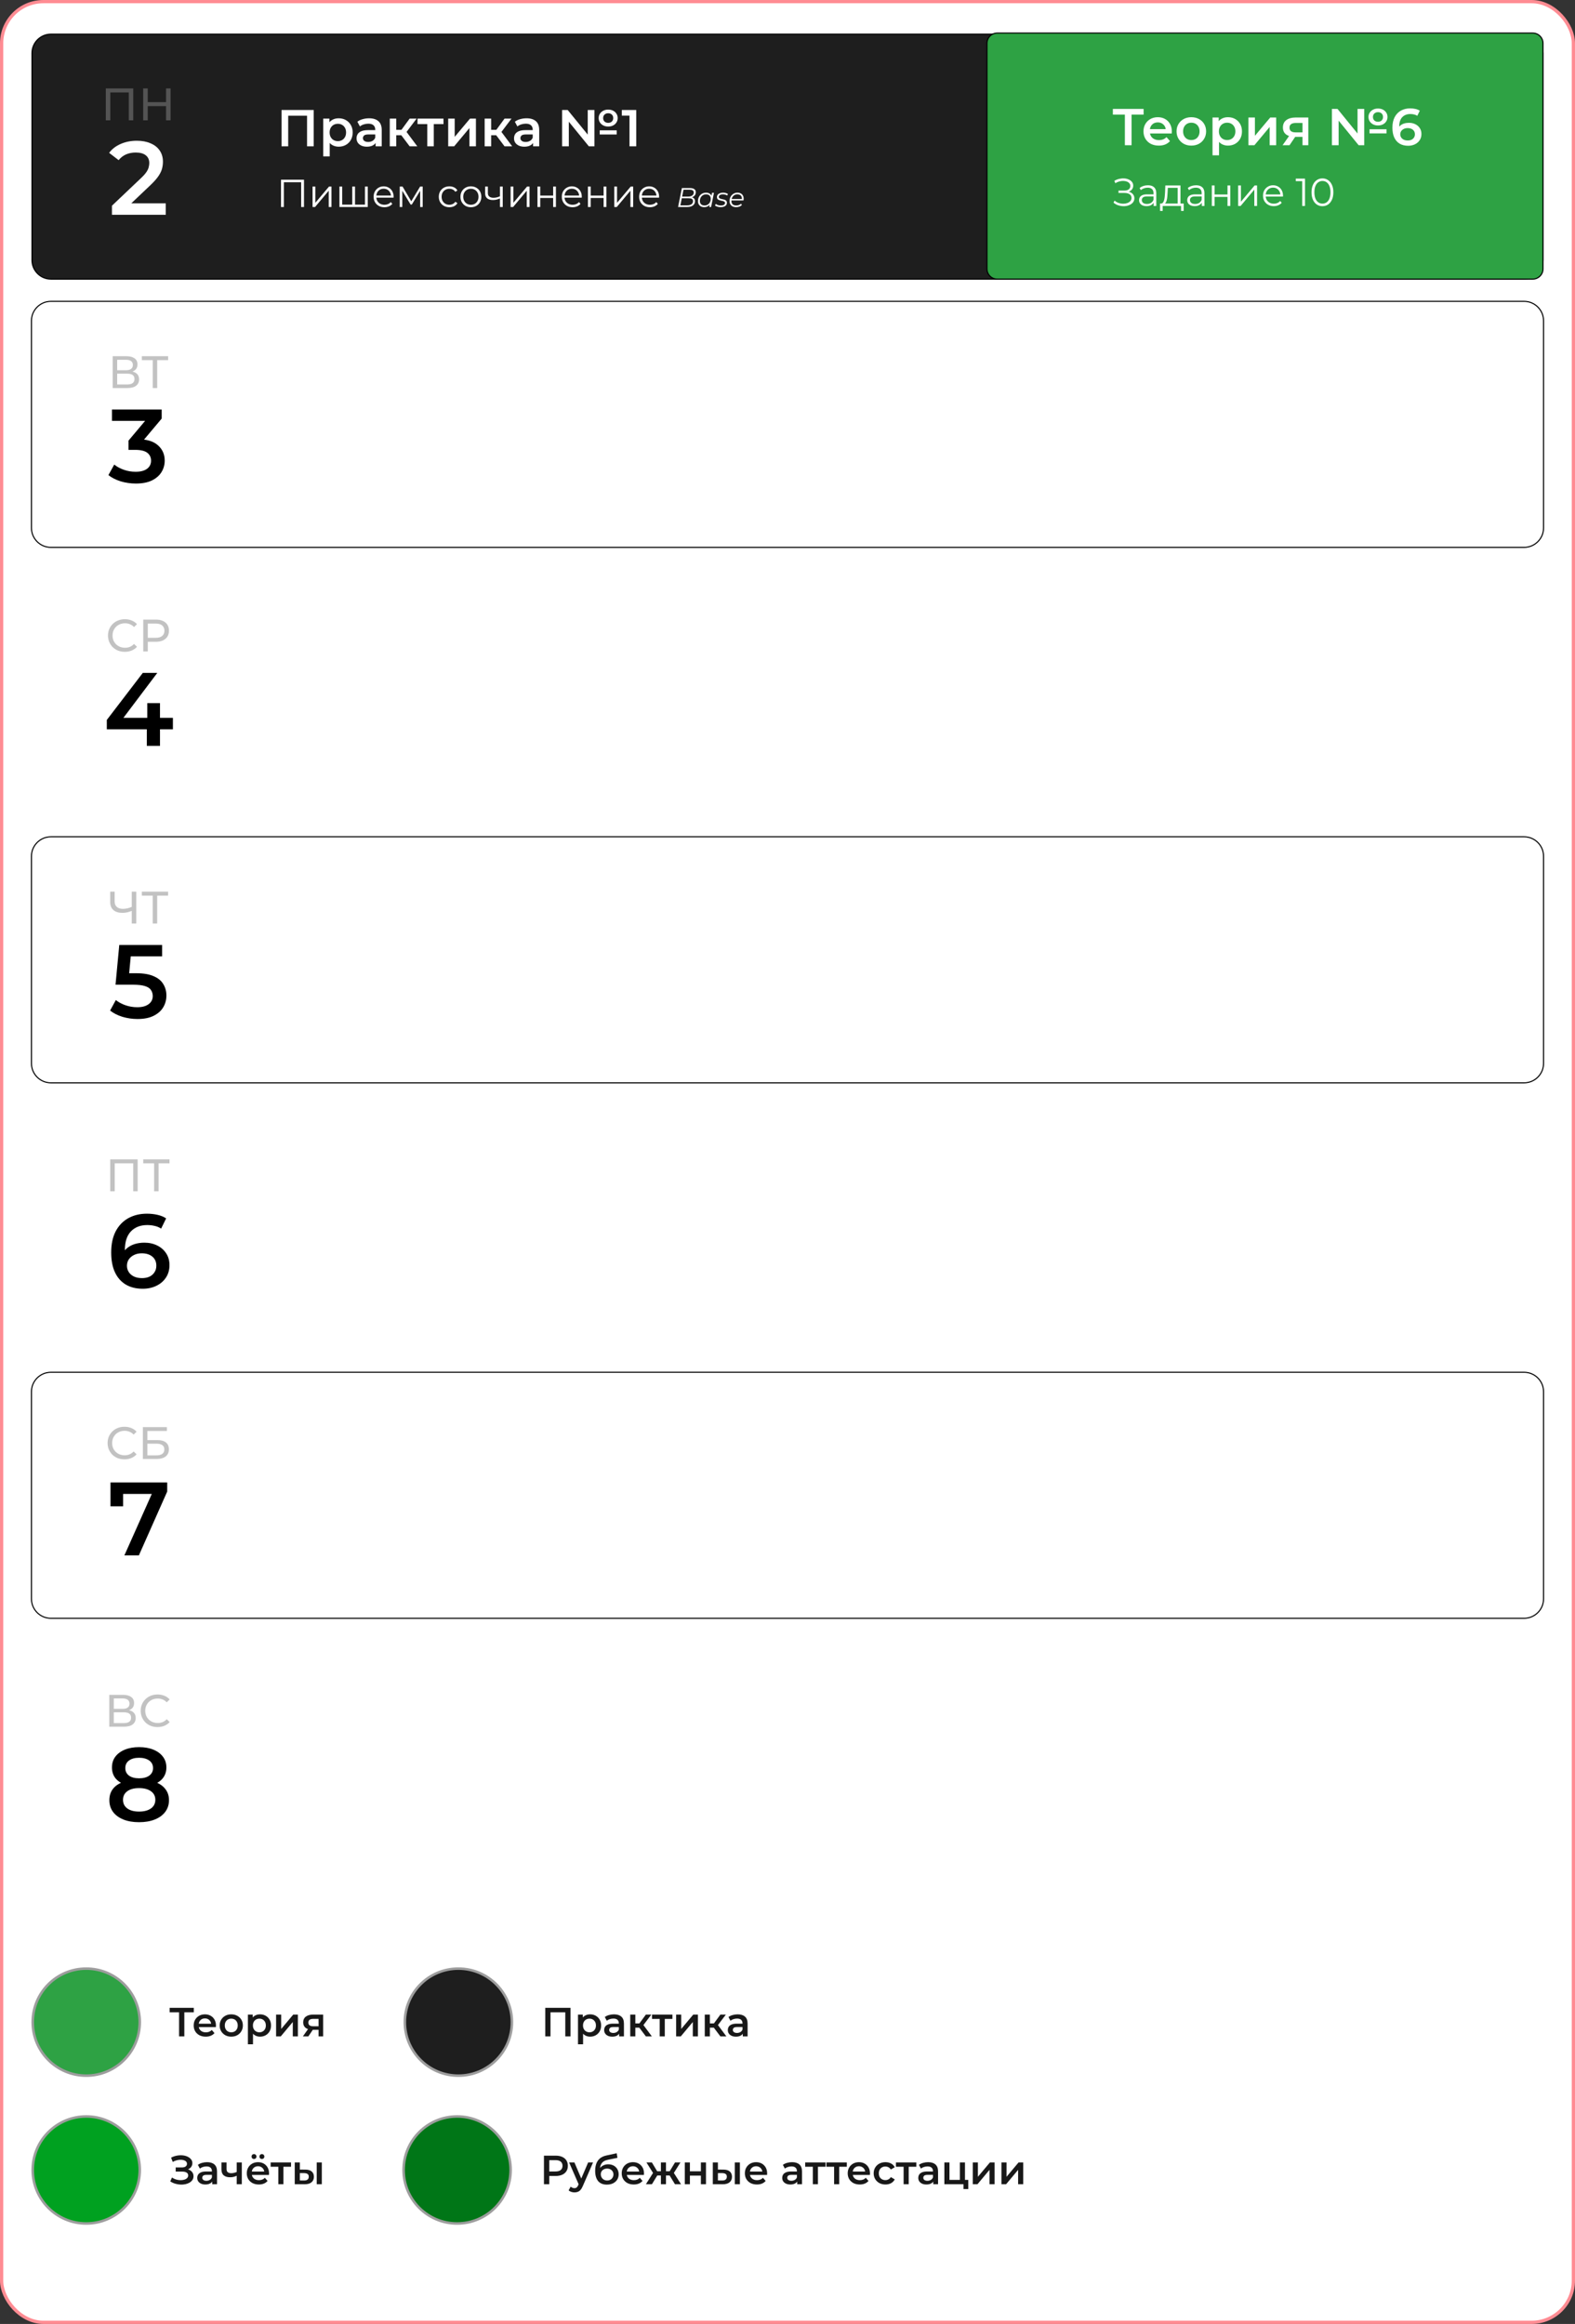<?xml version="1.0" encoding="UTF-8"?> <svg xmlns="http://www.w3.org/2000/svg" width="1453" height="2144" viewBox="0 0 1453 2144" fill="none"><rect x="0" y="0" width="1453" height="2144" fill="#333333" stroke="none"/><rect x="1.5" y="1.5" width="1450" height="2141" rx="38.5" fill="white"></rect><rect x="1.5" y="1.5" width="1450" height="2141" rx="38.5" stroke="#FF8C93" stroke-width="3"></rect><path d="M1406 278C1415.94 278 1424 286.059 1424 296V487C1424 496.941 1415.94 505 1406 505H47C37.059 505 29 496.941 29 487V296C29 286.059 37.059 278 47 278H1406Z" fill="white"></path><path d="M1406 278C1415.94 278 1424 286.059 1424 296V487C1424 496.941 1415.94 505 1406 505H47C37.059 505 29 496.941 29 487V296C29 286.059 37.059 278 47 278H1406Z" stroke="black"></path><path d="M47 31.5H1406C1415.66 31.5 1423.5 39.335 1423.5 49V240C1423.5 249.665 1415.66 257.5 1406 257.5H47C37.335 257.5 29.5 249.665 29.5 240V49C29.5 39.335 37.335 31.5 47 31.5Z" fill="#1E1E1E" stroke="black"></path><path opacity="0.24" d="M103.95 358V328.611H116.587C119.778 328.611 122.283 329.255 124.103 330.542C125.922 331.83 126.832 333.705 126.832 336.168C126.832 338.575 125.964 340.423 124.228 341.71C122.493 342.97 120.212 343.599 117.385 343.599L118.141 342.34C121.416 342.34 123.921 342.998 125.656 344.313C127.419 345.601 128.301 347.49 128.301 349.981C128.301 352.5 127.377 354.473 125.53 355.901C123.711 357.3 120.996 358 117.385 358H103.95ZM108.106 354.683H117.301C119.54 354.683 121.22 354.277 122.339 353.466C123.487 352.626 124.061 351.352 124.061 349.645C124.061 347.938 123.487 346.692 122.339 345.908C121.22 345.125 119.54 344.733 117.301 344.733H108.106V354.683ZM108.106 341.542H116.293C118.337 341.542 119.89 341.136 120.954 340.325C122.045 339.513 122.591 338.323 122.591 336.756C122.591 335.16 122.045 333.957 120.954 333.145C119.89 332.334 118.337 331.928 116.293 331.928H108.106V341.542ZM140.909 358V331.172L141.959 332.264H130.875V328.611H155.1V332.264H144.016L145.024 331.172V358H140.909Z" fill="black"></path><path d="M125.308 446.102C120.563 446.102 115.915 445.429 111.362 444.083C106.874 442.672 103.091 440.748 100.013 438.312L105.399 428.598C107.836 430.586 110.785 432.189 114.247 433.407C117.71 434.625 121.333 435.234 125.116 435.234C129.604 435.234 133.098 434.337 135.599 432.541C138.1 430.682 139.35 428.181 139.35 425.039C139.35 421.962 138.196 419.525 135.888 417.73C133.579 415.935 129.86 415.037 124.731 415.037H118.575V406.477L137.811 383.587L139.446 388.299H103.283V377.816H149.16V386.183L129.924 409.074L123.384 405.227H127.135C135.407 405.227 141.594 407.086 145.698 410.805C149.865 414.46 151.949 419.173 151.949 424.943C151.949 428.726 150.987 432.221 149.064 435.427C147.14 438.633 144.191 441.229 140.216 443.217C136.304 445.141 131.335 446.102 125.308 446.102Z" fill="black"></path><path opacity="0.24" d="M100.826 1593V1563.61H113.463C116.654 1563.61 119.159 1564.25 120.979 1565.54C122.798 1566.83 123.708 1568.71 123.708 1571.17C123.708 1573.58 122.84 1575.42 121.104 1576.71C119.369 1577.97 117.088 1578.6 114.261 1578.6L115.017 1577.34C118.292 1577.34 120.797 1578 122.532 1579.31C124.295 1580.6 125.177 1582.49 125.177 1584.98C125.177 1587.5 124.253 1589.47 122.406 1590.9C120.587 1592.3 117.872 1593 114.261 1593H100.826ZM104.982 1589.68H114.177C116.416 1589.68 118.096 1589.28 119.215 1588.47C120.363 1587.63 120.937 1586.35 120.937 1584.65C120.937 1582.94 120.363 1581.69 119.215 1580.91C118.096 1580.12 116.416 1579.73 114.177 1579.73H104.982V1589.68ZM104.982 1576.54H113.169C115.213 1576.54 116.766 1576.14 117.83 1575.32C118.921 1574.51 119.467 1573.32 119.467 1571.76C119.467 1570.16 118.921 1568.96 117.83 1568.15C116.766 1567.33 115.213 1566.93 113.169 1566.93H104.982V1576.54ZM145.332 1593.34C143.093 1593.34 141.022 1592.97 139.119 1592.24C137.243 1591.49 135.606 1590.44 134.207 1589.1C132.835 1587.72 131.757 1586.13 130.974 1584.31C130.19 1582.49 129.798 1580.49 129.798 1578.31C129.798 1576.12 130.19 1574.12 130.974 1572.3C131.757 1570.48 132.849 1568.9 134.249 1567.56C135.648 1566.19 137.285 1565.14 139.161 1564.41C141.064 1563.65 143.135 1563.28 145.374 1563.28C147.642 1563.28 149.727 1563.67 151.63 1564.45C153.561 1565.21 155.199 1566.34 156.542 1567.85L153.813 1570.5C152.694 1569.32 151.434 1568.45 150.035 1567.89C148.635 1567.31 147.138 1567.01 145.542 1567.01C143.891 1567.01 142.352 1567.29 140.924 1567.85C139.525 1568.41 138.307 1569.19 137.271 1570.2C136.236 1571.21 135.424 1572.41 134.836 1573.81C134.277 1575.18 133.997 1576.68 133.997 1578.31C133.997 1579.93 134.277 1581.44 134.836 1582.84C135.424 1584.21 136.236 1585.4 137.271 1586.41C138.307 1587.42 139.525 1588.2 140.924 1588.76C142.352 1589.32 143.891 1589.6 145.542 1589.6C147.138 1589.6 148.635 1589.32 150.035 1588.76C151.434 1588.17 152.694 1587.28 153.813 1586.07L156.542 1588.72C155.199 1590.23 153.561 1591.38 151.63 1592.16C149.727 1592.94 147.628 1593.34 145.332 1593.34Z" fill="black"></path><path d="M128.294 1681.1C122.715 1681.1 117.874 1680.27 113.771 1678.6C109.667 1676.93 106.493 1674.59 104.249 1671.58C102.005 1668.5 100.883 1664.91 100.883 1660.81C100.883 1656.71 101.973 1653.24 104.153 1650.42C106.333 1647.6 109.475 1645.45 113.578 1643.98C117.682 1642.5 122.587 1641.77 128.294 1641.77C134 1641.77 138.905 1642.5 143.009 1643.98C147.177 1645.45 150.35 1647.63 152.53 1650.52C154.775 1653.34 155.897 1656.77 155.897 1660.81C155.897 1664.91 154.743 1668.5 152.434 1671.58C150.19 1674.59 146.984 1676.93 142.816 1678.6C138.713 1680.27 133.872 1681.1 128.294 1681.1ZM128.294 1671.29C132.91 1671.29 136.565 1670.33 139.258 1668.41C141.951 1666.48 143.297 1663.82 143.297 1660.42C143.297 1657.09 141.951 1654.46 139.258 1652.54C136.565 1650.61 132.91 1649.65 128.294 1649.65C123.677 1649.65 120.054 1650.61 117.425 1652.54C114.797 1654.46 113.482 1657.09 113.482 1660.42C113.482 1663.82 114.797 1666.48 117.425 1668.41C120.054 1670.33 123.677 1671.29 128.294 1671.29ZM128.294 1648.31C123.1 1648.31 118.644 1647.63 114.925 1646.29C111.206 1644.88 108.321 1642.86 106.269 1640.23C104.281 1637.53 103.287 1634.33 103.287 1630.61C103.287 1626.76 104.313 1623.46 106.365 1620.7C108.481 1617.88 111.43 1615.7 115.213 1614.16C118.996 1612.62 123.356 1611.85 128.294 1611.85C133.295 1611.85 137.687 1612.62 141.47 1614.16C145.253 1615.7 148.202 1617.88 150.318 1620.7C152.434 1623.46 153.492 1626.76 153.492 1630.61C153.492 1634.33 152.466 1637.53 150.415 1640.23C148.427 1642.86 145.541 1644.88 141.758 1646.29C137.975 1647.63 133.487 1648.31 128.294 1648.31ZM128.294 1640.61C132.269 1640.61 135.411 1639.78 137.719 1638.11C140.027 1636.38 141.181 1634.07 141.181 1631.19C141.181 1628.17 139.995 1625.83 137.623 1624.16C135.25 1622.5 132.141 1621.66 128.294 1621.66C124.446 1621.66 121.369 1622.5 119.06 1624.16C116.752 1625.83 115.598 1628.17 115.598 1631.19C115.598 1634.07 116.72 1636.38 118.964 1638.11C121.273 1639.78 124.382 1640.61 128.294 1640.61Z" fill="black"></path><path opacity="0.24" d="M115.164 601.336C112.925 601.336 110.854 600.972 108.95 600.244C107.075 599.489 105.438 598.439 104.038 597.095C102.667 595.724 101.589 594.129 100.805 592.309C100.022 590.49 99.63 588.489 99.63 586.305C99.63 584.122 100.022 582.121 100.805 580.302C101.589 578.482 102.681 576.901 104.08 575.557C105.48 574.186 107.117 573.136 108.992 572.409C110.896 571.653 112.967 571.275 115.206 571.275C117.473 571.275 119.559 571.667 121.462 572.451C123.393 573.206 125.03 574.34 126.374 575.851L123.645 578.496C122.525 577.321 121.266 576.453 119.866 575.893C118.467 575.306 116.969 575.012 115.374 575.012C113.723 575.012 112.183 575.292 110.756 575.851C109.356 576.411 108.139 577.195 107.103 578.202C106.068 579.21 105.256 580.414 104.668 581.813C104.108 583.185 103.828 584.682 103.828 586.305C103.828 587.929 104.108 589.44 104.668 590.84C105.256 592.211 106.068 593.401 107.103 594.408C108.139 595.416 109.356 596.2 110.756 596.76C112.183 597.319 113.723 597.599 115.374 597.599C116.969 597.599 118.467 597.319 119.866 596.76C121.266 596.172 122.525 595.276 123.645 594.073L126.374 596.718C125.03 598.229 123.393 599.377 121.462 600.16C119.559 600.944 117.459 601.336 115.164 601.336ZM132.158 601V571.611H143.62C146.195 571.611 148.392 572.017 150.212 572.828C152.031 573.64 153.43 574.816 154.41 576.355C155.39 577.895 155.879 579.728 155.879 581.855C155.879 583.982 155.39 585.816 154.41 587.355C153.43 588.867 152.031 590.042 150.212 590.882C148.392 591.693 146.195 592.099 143.62 592.099H134.467L136.357 590.126V601H132.158ZM136.357 590.546L134.467 588.447H143.494C146.181 588.447 148.21 587.873 149.582 586.725C150.981 585.578 151.681 583.954 151.681 581.855C151.681 579.756 150.981 578.133 149.582 576.985C148.21 575.837 146.181 575.264 143.494 575.264H134.467L136.357 573.164V590.546Z" fill="black"></path><path d="M98.538 672.848V664.192L131.719 620.816H145.088L112.387 664.192L106.136 662.269H159.515V672.848H98.538ZM135.47 688.141V672.848L135.855 662.269V648.708H147.589V688.141H135.47Z" fill="black"></path><path opacity="0.24" d="M97.615 111V81.611H122.932V111H118.818V84.172L119.825 85.264H100.722L101.772 84.172V111H97.615ZM153.173 81.611H157.371V111H153.173V81.611ZM136.295 111H132.097V81.611H136.295V111ZM153.551 97.901H135.875V94.248H153.551V97.901Z" fill="white"></path><path d="M103.283 198.141V189.773L130.021 164.382C132.265 162.266 133.932 160.407 135.022 158.804C136.112 157.201 136.817 155.726 137.138 154.38C137.523 152.969 137.715 151.655 137.715 150.436C137.715 147.359 136.657 144.986 134.541 143.319C132.425 141.588 129.315 140.722 125.212 140.722C121.942 140.722 118.96 141.299 116.267 142.454C113.638 143.608 111.362 145.371 109.439 147.743L100.686 141.011C103.315 137.484 106.842 134.759 111.266 132.836C115.754 130.848 120.756 129.854 126.27 129.854C131.143 129.854 135.375 130.656 138.965 132.259C142.62 133.797 145.409 136.01 147.333 138.895C149.32 141.78 150.314 145.211 150.314 149.186C150.314 151.366 150.026 153.546 149.449 155.726C148.872 157.842 147.782 160.086 146.179 162.459C144.576 164.831 142.235 167.492 139.158 170.441L116.171 192.274L113.574 187.561H152.911V198.141H103.283Z" fill="white"></path><path d="M1406 772C1415.94 772 1424 780.059 1424 790V981C1424 990.941 1415.94 999 1406 999H47C37.059 999 29 990.941 29 981V790C29 780.059 37.059 772 47 772H1406Z" fill="white"></path><path d="M1406 772C1415.94 772 1424 780.059 1424 790V981C1424 990.941 1415.94 999 1406 999H47C37.059 999 29 990.941 29 981V790C29 780.059 37.059 772 47 772H1406Z" stroke="black"></path><path opacity="0.24" d="M122.276 840.076C120.624 840.776 119.015 841.308 117.448 841.672C115.908 842.008 114.411 842.176 112.955 842.176C109.373 842.176 106.588 841.308 104.6 839.573C102.641 837.837 101.661 835.36 101.661 832.141V822.611H105.776V831.68C105.776 833.863 106.448 835.542 107.791 836.718C109.135 837.893 111.01 838.481 113.417 838.481C114.844 838.481 116.3 838.299 117.783 837.935C119.295 837.571 120.764 837.04 122.192 836.34L122.276 840.076ZM121.562 852V822.611H125.718V852H121.562ZM140.889 852V825.172L141.938 826.264H130.854V822.611H155.079V826.264H143.995L145.003 825.172V852H140.889Z" fill="black"></path><path d="M126.868 940.102C122.123 940.102 117.475 939.429 112.922 938.083C108.434 936.672 104.651 934.748 101.573 932.312L106.863 922.598C109.3 924.586 112.249 926.189 115.711 927.407C119.238 928.625 122.893 929.234 126.676 929.234C131.1 929.234 134.562 928.305 137.063 926.445C139.628 924.586 140.91 922.085 140.91 918.943C140.91 916.827 140.365 914.968 139.275 913.365C138.249 911.762 136.39 910.544 133.697 909.71C131.068 908.877 127.445 908.46 122.829 908.46H106.575L110.037 871.816H149.566V882.299H114.654L121.194 876.336L118.597 903.747L112.057 897.88H125.618C132.286 897.88 137.64 898.778 141.68 900.573C145.783 902.304 148.765 904.741 150.624 907.883C152.548 910.96 153.509 914.487 153.509 918.462C153.509 922.374 152.548 925.964 150.624 929.234C148.701 932.504 145.751 935.133 141.776 937.121C137.865 939.109 132.895 940.102 126.868 940.102Z" fill="black"></path><path opacity="0.24" d="M101.687 1099V1069.61H127.004V1099H122.889V1072.17L123.897 1073.26H104.794L105.843 1072.17V1099H101.687ZM142.172 1099V1072.17L143.222 1073.26H132.138V1069.61H156.363V1073.26H145.279L146.287 1072.17V1099H142.172Z" fill="black"></path><path d="M131.724 1188.96C125.633 1188.96 120.407 1187.68 116.047 1185.11C111.687 1182.49 108.353 1178.7 106.045 1173.77C103.736 1168.83 102.582 1162.74 102.582 1155.49C102.582 1147.8 103.961 1141.29 106.718 1135.97C109.539 1130.65 113.418 1126.61 118.355 1123.85C123.357 1121.09 129.095 1119.71 135.571 1119.71C138.97 1119.71 142.208 1120.07 145.285 1120.77C148.427 1121.48 151.088 1122.57 153.268 1124.04L148.652 1133.47C146.792 1132.25 144.772 1131.42 142.592 1130.97C140.476 1130.45 138.232 1130.2 135.86 1130.2C129.512 1130.2 124.479 1132.15 120.76 1136.06C117.041 1139.98 115.182 1145.75 115.182 1153.38C115.182 1154.59 115.214 1156.04 115.278 1157.7C115.342 1159.31 115.566 1160.94 115.951 1162.61L112.104 1158.38C113.258 1155.75 114.829 1153.57 116.817 1151.84C118.868 1150.04 121.273 1148.7 124.03 1147.8C126.851 1146.9 129.897 1146.45 133.167 1146.45C137.591 1146.45 141.534 1147.32 144.997 1149.05C148.459 1150.71 151.216 1153.12 153.268 1156.26C155.32 1159.34 156.346 1162.96 156.346 1167.13C156.346 1171.55 155.256 1175.4 153.076 1178.67C150.896 1181.94 147.946 1184.47 144.227 1186.27C140.508 1188.06 136.341 1188.96 131.724 1188.96ZM131.051 1179.15C133.616 1179.15 135.892 1178.7 137.88 1177.81C139.867 1176.84 141.406 1175.5 142.496 1173.77C143.65 1172.03 144.227 1170.01 144.227 1167.71C144.227 1164.18 143.009 1161.39 140.573 1159.34C138.136 1157.29 134.866 1156.26 130.762 1156.26C128.069 1156.26 125.697 1156.77 123.645 1157.8C121.658 1158.76 120.055 1160.11 118.836 1161.84C117.682 1163.57 117.105 1165.56 117.105 1167.8C117.105 1169.85 117.65 1171.75 118.74 1173.48C119.83 1175.21 121.401 1176.59 123.453 1177.61C125.569 1178.64 128.102 1179.15 131.051 1179.15Z" fill="black"></path><path d="M1406 1266C1415.94 1266 1424 1274.06 1424 1284V1475C1424 1484.94 1415.94 1493 1406 1493H47C37.059 1493 29 1484.94 29 1475V1284C29 1274.06 37.059 1266 47 1266H1406Z" fill="white"></path><path d="M1406 1266C1415.94 1266 1424 1274.06 1424 1284V1475C1424 1484.94 1415.94 1493 1406 1493H47C37.059 1493 29 1484.94 29 1475V1284C29 1274.06 37.059 1266 47 1266H1406Z" stroke="black"></path><path opacity="0.24" d="M114.795 1346.34C112.556 1346.34 110.485 1345.97 108.581 1345.24C106.706 1344.49 105.069 1343.44 103.669 1342.1C102.298 1340.72 101.22 1339.13 100.436 1337.31C99.653 1335.49 99.261 1333.49 99.261 1331.31C99.261 1329.12 99.653 1327.12 100.436 1325.3C101.22 1323.48 102.312 1321.9 103.711 1320.56C105.111 1319.19 106.748 1318.14 108.623 1317.41C110.527 1316.65 112.598 1316.28 114.837 1316.28C117.104 1316.28 119.189 1316.67 121.093 1317.45C123.024 1318.21 124.661 1319.34 126.005 1320.85L123.276 1323.5C122.156 1322.32 120.897 1321.45 119.497 1320.89C118.098 1320.31 116.6 1320.01 115.005 1320.01C113.354 1320.01 111.814 1320.29 110.387 1320.85C108.987 1321.41 107.77 1322.19 106.734 1323.2C105.699 1324.21 104.887 1325.41 104.299 1326.81C103.739 1328.18 103.459 1329.68 103.459 1331.31C103.459 1332.93 103.739 1334.44 104.299 1335.84C104.887 1337.21 105.699 1338.4 106.734 1339.41C107.77 1340.42 108.987 1341.2 110.387 1341.76C111.814 1342.32 113.354 1342.6 115.005 1342.6C116.6 1342.6 118.098 1342.32 119.497 1341.76C120.897 1341.17 122.156 1340.28 123.276 1339.07L126.005 1341.72C124.661 1343.23 123.024 1344.38 121.093 1345.16C119.189 1345.94 117.09 1346.34 114.795 1346.34ZM131.789 1346V1316.61H153.957V1320.18H135.946V1328.58H145.098C148.597 1328.58 151.256 1329.3 153.075 1330.76C154.895 1332.22 155.804 1334.33 155.804 1337.1C155.804 1339.95 154.811 1342.15 152.823 1343.69C150.864 1345.23 148.051 1346 144.385 1346H131.789ZM135.946 1342.68H144.217C146.652 1342.68 148.485 1342.22 149.717 1341.3C150.976 1340.37 151.606 1339 151.606 1337.18C151.606 1333.66 149.143 1331.89 144.217 1331.89H135.946V1342.68Z" fill="black"></path><path d="M114.727 1435L142.523 1372.68L145.793 1378.25H107.61L113.573 1372.2V1389.7H101.936V1367.68H154.257V1376.04L128.096 1435H114.727Z" fill="black"></path><path d="M259.743 135V101.462H289.401V135H283.268V105.199L284.705 106.732H264.439L265.876 105.199V135H259.743ZM312.369 135.335C310.293 135.335 308.392 134.856 306.668 133.898C304.975 132.94 303.617 131.502 302.595 129.586C301.605 127.638 301.11 125.178 301.11 122.207C301.11 119.205 301.589 116.745 302.547 114.829C303.537 112.913 304.879 111.491 306.572 110.565C308.265 109.607 310.197 109.127 312.369 109.127C314.892 109.127 317.112 109.67 319.029 110.756C320.977 111.842 322.511 113.36 323.628 115.308C324.778 117.257 325.353 119.556 325.353 122.207C325.353 124.859 324.778 127.174 323.628 129.155C322.511 131.103 320.977 132.62 319.029 133.706C317.112 134.792 314.892 135.335 312.369 135.335ZM298.187 144.295V109.415H303.889V115.452L303.697 122.255L304.176 129.059V144.295H298.187ZM311.698 130.209C313.136 130.209 314.413 129.889 315.531 129.251C316.681 128.612 317.592 127.685 318.262 126.472C318.933 125.258 319.268 123.836 319.268 122.207C319.268 120.547 318.933 119.125 318.262 117.943C317.592 116.73 316.681 115.803 315.531 115.164C314.413 114.526 313.136 114.206 311.698 114.206C310.261 114.206 308.967 114.526 307.817 115.164C306.668 115.803 305.757 116.73 305.086 117.943C304.416 119.125 304.08 120.547 304.08 122.207C304.08 123.836 304.416 125.258 305.086 126.472C305.757 127.685 306.668 128.612 307.817 129.251C308.967 129.889 310.261 130.209 311.698 130.209ZM346.51 135V129.825L346.174 128.724V119.668C346.174 117.911 345.647 116.554 344.593 115.596C343.539 114.605 341.942 114.11 339.802 114.11C338.365 114.11 336.943 114.334 335.538 114.781C334.164 115.228 332.999 115.851 332.04 116.65L329.693 112.29C331.066 111.236 332.695 110.453 334.58 109.942C336.496 109.399 338.477 109.127 340.521 109.127C344.226 109.127 347.085 110.022 349.097 111.811C351.141 113.567 352.163 116.298 352.163 120.004V135H346.51ZM338.461 135.335C336.544 135.335 334.867 135.016 333.43 134.377C331.992 133.706 330.875 132.796 330.076 131.646C329.309 130.464 328.926 129.139 328.926 127.669C328.926 126.232 329.261 124.938 329.932 123.789C330.635 122.639 331.769 121.728 333.334 121.058C334.899 120.387 336.975 120.051 339.563 120.051H346.989V124.028H339.994C337.95 124.028 336.576 124.364 335.873 125.034C335.171 125.673 334.819 126.472 334.819 127.43C334.819 128.516 335.25 129.378 336.113 130.017C336.975 130.656 338.173 130.975 339.706 130.975C341.176 130.975 342.485 130.64 343.635 129.969C344.817 129.298 345.663 128.308 346.174 126.999L347.181 130.592C346.606 132.093 345.568 133.259 344.066 134.09C342.597 134.92 340.728 135.335 338.461 135.335ZM377.925 135L368.678 122.735L373.565 119.716L384.968 135H377.925ZM359.574 135V109.415H365.564V135H359.574ZM363.791 124.747V119.764H372.463V124.747H363.791ZM374.14 122.926L368.534 122.255L377.925 109.415H384.345L374.14 122.926ZM394.183 135V113.056L395.572 114.494H385.175V109.415H409.131V114.494H398.782L400.172 113.056V135H394.183ZM413.476 135V109.415H419.465V126.28L433.599 109.415H439.061V135H433.072V118.135L418.985 135H413.476ZM465.467 135L456.22 122.735L461.107 119.716L472.51 135H465.467ZM447.117 135V109.415H453.106V135H447.117ZM451.333 124.747V119.764H460.005V124.747H451.333ZM461.682 122.926L456.077 122.255L465.467 109.415H471.888L461.682 122.926ZM491.79 135V129.825L491.455 128.724V119.668C491.455 117.911 490.928 116.554 489.874 115.596C488.82 114.605 487.223 114.11 485.082 114.11C483.645 114.11 482.224 114.334 480.818 114.781C479.445 115.228 478.279 115.851 477.321 116.65L474.973 112.29C476.346 111.236 477.975 110.453 479.86 109.942C481.777 109.399 483.757 109.127 485.801 109.127C489.506 109.127 492.365 110.022 494.377 111.811C496.422 113.567 497.444 116.298 497.444 120.004V135H491.79ZM483.741 135.335C481.824 135.335 480.147 135.016 478.71 134.377C477.273 133.706 476.155 132.796 475.356 131.646C474.59 130.464 474.206 129.139 474.206 127.669C474.206 126.232 474.542 124.938 475.213 123.789C475.915 122.639 477.049 121.728 478.614 121.058C480.179 120.387 482.256 120.051 484.843 120.051H492.269V124.028H485.274C483.23 124.028 481.856 124.364 481.154 125.034C480.451 125.673 480.1 126.472 480.1 127.43C480.1 128.516 480.531 129.378 481.393 130.017C482.256 130.656 483.453 130.975 484.987 130.975C486.456 130.975 487.766 130.64 488.915 129.969C490.097 129.298 490.944 128.308 491.455 126.999L492.461 130.592C491.886 132.093 490.848 133.259 489.347 134.09C487.877 134.92 486.009 135.335 483.741 135.335ZM518.575 135V101.462H523.702L544.735 127.286H542.196V101.462H548.377V135H543.25L522.217 109.175H524.756V135H518.575ZM553.264 124.076V120.243H568.931V124.076H553.264ZM561.073 116.745C559.38 116.745 557.879 116.41 556.57 115.739C555.26 115.069 554.222 114.142 553.455 112.96C552.689 111.779 552.305 110.421 552.305 108.888C552.305 107.387 552.689 106.061 553.455 104.911C554.222 103.729 555.26 102.803 556.57 102.132C557.879 101.462 559.38 101.126 561.073 101.126C562.798 101.126 564.315 101.462 565.625 102.132C566.935 102.803 567.957 103.729 568.691 104.911C569.458 106.061 569.841 107.403 569.841 108.936C569.841 110.437 569.458 111.779 568.691 112.96C567.957 114.142 566.935 115.069 565.625 115.739C564.315 116.41 562.798 116.745 561.073 116.745ZM561.073 113.344C562.479 113.344 563.597 112.944 564.427 112.146C565.29 111.315 565.721 110.245 565.721 108.936C565.721 107.562 565.29 106.476 564.427 105.678C563.597 104.879 562.479 104.48 561.073 104.48C559.7 104.48 558.582 104.895 557.719 105.726C556.857 106.524 556.426 107.594 556.426 108.936C556.426 110.245 556.857 111.315 557.719 112.146C558.582 112.944 559.7 113.344 561.073 113.344ZM580.734 135V103.857L583.465 106.684H573.643V101.462H586.963V135H580.734ZM259.248 191V165.8H280.452V191H277.824V167.384L278.508 168.104H261.192L261.876 167.384V191H259.248ZM288.343 191V172.1H290.899V187.112L303.535 172.1H305.803V191H303.247V175.952L290.647 191H288.343ZM325.548 188.768L324.972 189.452V172.1H327.528V189.452L326.844 188.768H337.392L336.708 189.452V172.1H339.264V191H313.128V172.1H315.684V189.452L315.036 188.768H325.548ZM354.627 191.18C352.659 191.18 350.931 190.772 349.443 189.956C347.955 189.116 346.791 187.976 345.951 186.536C345.111 185.072 344.691 183.404 344.691 181.532C344.691 179.66 345.087 178.004 345.879 176.564C346.695 175.124 347.799 173.996 349.191 173.18C350.607 172.34 352.191 171.92 353.943 171.92C355.719 171.92 357.291 172.328 358.659 173.144C360.051 173.936 361.143 175.064 361.935 176.528C362.727 177.968 363.123 179.636 363.123 181.532C363.123 181.652 363.111 181.784 363.087 181.928C363.087 182.048 363.087 182.18 363.087 182.324H346.635V180.416H361.719L360.711 181.172C360.711 179.804 360.411 178.592 359.811 177.536C359.235 176.456 358.443 175.616 357.435 175.016C356.427 174.416 355.263 174.116 353.943 174.116C352.647 174.116 351.483 174.416 350.451 175.016C349.419 175.616 348.615 176.456 348.039 177.536C347.463 178.616 347.175 179.852 347.175 181.244V181.64C347.175 183.08 347.487 184.352 348.111 185.456C348.759 186.536 349.647 187.388 350.775 188.012C351.927 188.612 353.235 188.912 354.699 188.912C355.851 188.912 356.919 188.708 357.903 188.3C358.911 187.892 359.775 187.268 360.495 186.428L361.935 188.084C361.095 189.092 360.039 189.86 358.767 190.388C357.519 190.916 356.139 191.18 354.627 191.18ZM368.781 191V172.1H371.373L379.941 186.608H378.861L387.573 172.1H389.949V191H387.609V175.016L388.077 175.232L379.941 188.696H378.789L370.581 175.088L371.121 174.98V191H368.781ZM414.564 191.18C412.692 191.18 411.012 190.772 409.524 189.956C408.06 189.116 406.908 187.976 406.068 186.536C405.228 185.072 404.808 183.404 404.808 181.532C404.808 179.636 405.228 177.968 406.068 176.528C406.908 175.088 408.06 173.96 409.524 173.144C411.012 172.328 412.692 171.92 414.564 171.92C416.172 171.92 417.624 172.232 418.92 172.856C420.216 173.48 421.236 174.416 421.98 175.664L420.072 176.96C419.424 176 418.62 175.292 417.66 174.836C416.7 174.38 415.656 174.152 414.528 174.152C413.184 174.152 411.972 174.464 410.892 175.088C409.812 175.688 408.96 176.54 408.336 177.644C407.712 178.748 407.4 180.044 407.4 181.532C407.4 183.02 407.712 184.316 408.336 185.42C408.96 186.524 409.812 187.388 410.892 188.012C411.972 188.612 413.184 188.912 414.528 188.912C415.656 188.912 416.7 188.684 417.66 188.228C418.62 187.772 419.424 187.076 420.072 186.14L421.98 187.436C421.236 188.66 420.216 189.596 418.92 190.244C417.624 190.868 416.172 191.18 414.564 191.18ZM434.389 191.18C432.565 191.18 430.921 190.772 429.457 189.956C428.017 189.116 426.877 187.976 426.037 186.536C425.197 185.072 424.777 183.404 424.777 181.532C424.777 179.636 425.197 177.968 426.037 176.528C426.877 175.088 428.017 173.96 429.457 173.144C430.897 172.328 432.541 171.92 434.389 171.92C436.261 171.92 437.917 172.328 439.357 173.144C440.821 173.96 441.961 175.088 442.777 176.528C443.617 177.968 444.037 179.636 444.037 181.532C444.037 183.404 443.617 185.072 442.777 186.536C441.961 187.976 440.821 189.116 439.357 189.956C437.893 190.772 436.237 191.18 434.389 191.18ZM434.389 188.912C435.757 188.912 436.969 188.612 438.025 188.012C439.081 187.388 439.909 186.524 440.509 185.42C441.133 184.292 441.445 182.996 441.445 181.532C441.445 180.044 441.133 178.748 440.509 177.644C439.909 176.54 439.081 175.688 438.025 175.088C436.969 174.464 435.769 174.152 434.425 174.152C433.081 174.152 431.881 174.464 430.825 175.088C429.769 175.688 428.929 176.54 428.305 177.644C427.681 178.748 427.369 180.044 427.369 181.532C427.369 182.996 427.681 184.292 428.305 185.42C428.929 186.524 429.769 187.388 430.825 188.012C431.881 188.612 433.069 188.912 434.389 188.912ZM461.451 183.008C460.347 183.488 459.231 183.872 458.103 184.16C456.999 184.424 455.895 184.556 454.791 184.556C452.559 184.556 450.795 184.052 449.499 183.044C448.203 182.012 447.555 180.428 447.555 178.292V172.1H450.075V178.148C450.075 179.588 450.543 180.668 451.479 181.388C452.415 182.108 453.675 182.468 455.259 182.468C456.219 182.468 457.227 182.348 458.283 182.108C459.339 181.844 460.407 181.472 461.487 180.992L461.451 183.008ZM461.235 191V172.1H463.791V191H461.235ZM471.05 191V172.1H473.606V187.112L486.242 172.1H488.51V191H485.954V175.952L473.354 191H471.05ZM495.835 191V172.1H498.391V180.452H510.307V172.1H512.863V191H510.307V182.648H498.391V191H495.835ZM528.228 191.18C526.26 191.18 524.532 190.772 523.044 189.956C521.556 189.116 520.392 187.976 519.552 186.536C518.712 185.072 518.292 183.404 518.292 181.532C518.292 179.66 518.688 178.004 519.48 176.564C520.296 175.124 521.4 173.996 522.792 173.18C524.208 172.34 525.792 171.92 527.544 171.92C529.32 171.92 530.892 172.328 532.26 173.144C533.652 173.936 534.744 175.064 535.536 176.528C536.328 177.968 536.724 179.636 536.724 181.532C536.724 181.652 536.712 181.784 536.688 181.928C536.688 182.048 536.688 182.18 536.688 182.324H520.236V180.416H535.32L534.312 181.172C534.312 179.804 534.012 178.592 533.412 177.536C532.836 176.456 532.044 175.616 531.036 175.016C530.028 174.416 528.864 174.116 527.544 174.116C526.248 174.116 525.084 174.416 524.052 175.016C523.02 175.616 522.216 176.456 521.64 177.536C521.064 178.616 520.776 179.852 520.776 181.244V181.64C520.776 183.08 521.088 184.352 521.712 185.456C522.36 186.536 523.248 187.388 524.376 188.012C525.528 188.612 526.836 188.912 528.3 188.912C529.452 188.912 530.52 188.708 531.504 188.3C532.512 187.892 533.376 187.268 534.096 186.428L535.536 188.084C534.696 189.092 533.64 189.86 532.368 190.388C531.12 190.916 529.74 191.18 528.228 191.18ZM542.382 191V172.1H544.938V180.452H556.854V172.1H559.41V191H556.854V182.648H544.938V191H542.382ZM566.675 191V172.1H569.231V187.112L581.867 172.1H584.135V191H581.579V175.952L568.979 191H566.675ZM599.56 191.18C597.592 191.18 595.864 190.772 594.376 189.956C592.888 189.116 591.724 187.976 590.884 186.536C590.044 185.072 589.624 183.404 589.624 181.532C589.624 179.66 590.02 178.004 590.812 176.564C591.628 175.124 592.732 173.996 594.124 173.18C595.54 172.34 597.124 171.92 598.876 171.92C600.652 171.92 602.224 172.328 603.592 173.144C604.984 173.936 606.076 175.064 606.868 176.528C607.66 177.968 608.056 179.636 608.056 181.532C608.056 181.652 608.044 181.784 608.02 181.928C608.02 182.048 608.02 182.18 608.02 182.324H591.568V180.416H606.652L605.644 181.172C605.644 179.804 605.344 178.592 604.744 177.536C604.168 176.456 603.376 175.616 602.368 175.016C601.36 174.416 600.196 174.116 598.876 174.116C597.58 174.116 596.416 174.416 595.384 175.016C594.352 175.616 593.548 176.456 592.972 177.536C592.396 178.616 592.108 179.852 592.108 181.244V181.64C592.108 183.08 592.42 184.352 593.044 185.456C593.692 186.536 594.58 187.388 595.708 188.012C596.86 188.612 598.168 188.912 599.632 188.912C600.784 188.912 601.852 188.708 602.836 188.3C603.844 187.892 604.708 187.268 605.428 186.428L606.868 188.084C606.028 189.092 604.972 189.86 603.7 190.388C602.452 190.916 601.072 191.18 599.56 191.18Z" fill="white"></path><path d="M920 30.5H1414C1419.25 30.5 1423.5 34.753 1423.5 40V248C1423.5 253.247 1419.25 257.5 1414 257.5H920C914.753 257.5 910.5 253.247 910.5 248V40C910.5 34.753 914.753 30.5 920 30.5Z" fill="#2EA244" stroke="black"></path><path d="M625.55 191L629.05 173.5H636.525C638.208 173.5 639.525 173.817 640.475 174.45C641.425 175.083 641.9 176.008 641.9 177.225C641.9 178.358 641.625 179.308 641.075 180.075C640.525 180.825 639.8 181.392 638.9 181.775C638.017 182.158 637.058 182.35 636.025 182.35L636.575 181.775C637.975 181.775 639.083 182.1 639.9 182.75C640.733 183.383 641.15 184.325 641.15 185.575C641.15 186.742 640.842 187.733 640.225 188.55C639.625 189.367 638.767 189.983 637.65 190.4C636.533 190.8 635.208 191 633.675 191H625.55ZM627.675 189.475H633.825C635.575 189.475 636.925 189.142 637.875 188.475C638.842 187.808 639.325 186.85 639.325 185.6C639.325 184.6 638.975 183.9 638.275 183.5C637.592 183.1 636.583 182.9 635.25 182.9H628.675L628.975 181.375H634.875C635.875 181.375 636.758 181.233 637.525 180.95C638.308 180.667 638.917 180.242 639.35 179.675C639.783 179.092 640 178.383 640 177.55C640 176.683 639.667 176.05 639 175.65C638.333 175.233 637.392 175.025 636.175 175.025H630.55L627.675 189.475ZM649.623 191.125C648.506 191.125 647.514 190.9 646.648 190.45C645.781 190 645.106 189.358 644.623 188.525C644.139 187.692 643.898 186.7 643.898 185.55C643.898 184.433 644.081 183.4 644.448 182.45C644.814 181.5 645.331 180.675 645.998 179.975C646.664 179.258 647.448 178.708 648.348 178.325C649.264 177.942 650.256 177.75 651.323 177.75C652.473 177.75 653.448 177.958 654.248 178.375C655.048 178.775 655.664 179.367 656.098 180.15C656.531 180.917 656.748 181.85 656.748 182.95C656.748 184.533 656.456 185.942 655.873 187.175C655.289 188.408 654.464 189.375 653.398 190.075C652.331 190.775 651.073 191.125 649.623 191.125ZM649.998 189.55C651.098 189.55 652.073 189.292 652.923 188.775C653.789 188.242 654.464 187.508 654.948 186.575C655.448 185.642 655.698 184.583 655.698 183.4C655.698 182.1 655.314 181.092 654.548 180.375C653.798 179.658 652.739 179.3 651.373 179.3C650.289 179.3 649.314 179.567 648.448 180.1C647.581 180.633 646.898 181.367 646.398 182.3C645.914 183.217 645.673 184.275 645.673 185.475C645.673 186.758 646.048 187.758 646.798 188.475C647.564 189.192 648.631 189.55 649.998 189.55ZM654.323 191L655.073 187.225L655.823 184.575L656.073 181.825L656.873 177.875H658.648L656.023 191H654.323ZM664.791 191.125C663.724 191.125 662.716 190.975 661.766 190.675C660.816 190.375 660.083 189.992 659.566 189.525L660.416 188.125C660.916 188.575 661.574 188.933 662.391 189.2C663.208 189.45 664.066 189.575 664.966 189.575C666.216 189.575 667.174 189.367 667.841 188.95C668.524 188.533 668.866 187.958 668.866 187.225C668.866 186.725 668.683 186.35 668.316 186.1C667.966 185.833 667.508 185.633 666.941 185.5C666.374 185.35 665.774 185.208 665.141 185.075C664.508 184.942 663.908 184.775 663.341 184.575C662.774 184.358 662.308 184.033 661.941 183.6C661.591 183.167 661.416 182.583 661.416 181.85C661.416 181.017 661.649 180.292 662.116 179.675C662.599 179.058 663.266 178.583 664.116 178.25C664.966 177.917 665.966 177.75 667.116 177.75C667.949 177.75 668.774 177.858 669.591 178.075C670.408 178.292 671.066 178.592 671.566 178.975L670.816 180.4C670.299 180 669.699 179.717 669.016 179.55C668.333 179.367 667.649 179.275 666.966 179.275C665.749 179.275 664.808 179.5 664.141 179.95C663.491 180.383 663.166 180.958 663.166 181.675C663.166 182.175 663.341 182.558 663.691 182.825C664.058 183.092 664.524 183.3 665.091 183.45C665.658 183.6 666.258 183.742 666.891 183.875C667.541 183.992 668.141 184.158 668.691 184.375C669.258 184.592 669.716 184.908 670.066 185.325C670.433 185.725 670.616 186.292 670.616 187.025C670.616 187.892 670.374 188.633 669.891 189.25C669.408 189.85 668.724 190.317 667.841 190.65C666.974 190.967 665.958 191.125 664.791 191.125ZM679.173 191.125C677.923 191.125 676.831 190.9 675.898 190.45C674.981 189.983 674.273 189.333 673.773 188.5C673.29 187.667 673.048 186.675 673.048 185.525C673.048 184.025 673.365 182.692 673.998 181.525C674.631 180.358 675.498 179.442 676.598 178.775C677.698 178.092 678.94 177.75 680.323 177.75C681.49 177.75 682.498 177.975 683.348 178.425C684.198 178.858 684.856 179.492 685.323 180.325C685.806 181.158 686.048 182.158 686.048 183.325C686.048 183.592 686.031 183.867 685.998 184.15C685.965 184.417 685.923 184.675 685.873 184.925H674.348L674.573 183.6H685.048L684.323 184.1C684.49 183.05 684.415 182.167 684.098 181.45C683.781 180.733 683.29 180.192 682.623 179.825C681.973 179.442 681.19 179.25 680.273 179.25C679.206 179.25 678.256 179.517 677.423 180.05C676.59 180.567 675.94 181.292 675.473 182.225C675.006 183.142 674.773 184.217 674.773 185.45C674.773 186.767 675.148 187.783 675.898 188.5C676.665 189.2 677.806 189.55 679.323 189.55C680.206 189.55 681.023 189.408 681.773 189.125C682.523 188.825 683.14 188.417 683.623 187.9L684.423 189.175C683.806 189.792 683.031 190.275 682.098 190.625C681.181 190.958 680.206 191.125 679.173 191.125Z" fill="white"></path><path d="M1037.74 134V104.199L1039.22 105.732H1026.67V100.462H1055.03V105.732H1042.48L1043.92 104.199V134H1037.74ZM1069.05 134.335C1066.2 134.335 1063.71 133.776 1061.57 132.658C1059.46 131.509 1057.82 129.943 1056.64 127.963C1055.49 125.983 1054.91 123.731 1054.91 121.207C1054.91 118.652 1055.47 116.4 1056.59 114.452C1057.74 112.472 1059.3 110.922 1061.28 109.804C1063.3 108.686 1065.58 108.127 1068.14 108.127C1070.63 108.127 1072.85 108.67 1074.8 109.756C1076.74 110.842 1078.28 112.376 1079.39 114.356C1080.51 116.336 1081.07 118.668 1081.07 121.351C1081.07 121.607 1081.06 121.894 1081.02 122.214C1081.02 122.533 1081.01 122.836 1080.98 123.124H1059.65V119.147H1077.81L1075.47 120.393C1075.5 118.924 1075.19 117.63 1074.56 116.512C1073.92 115.394 1073.04 114.516 1071.92 113.877C1070.83 113.238 1069.57 112.919 1068.14 112.919C1066.67 112.919 1065.37 113.238 1064.25 113.877C1063.17 114.516 1062.31 115.41 1061.67 116.56C1061.06 117.678 1060.76 119.004 1060.76 120.537V121.495C1060.76 123.028 1061.11 124.386 1061.81 125.567C1062.51 126.749 1063.5 127.66 1064.78 128.298C1066.06 128.937 1067.53 129.257 1069.19 129.257C1070.63 129.257 1071.92 129.033 1073.07 128.586C1074.22 128.139 1075.24 127.436 1076.14 126.478L1079.35 130.167C1078.2 131.509 1076.74 132.547 1074.99 133.281C1073.26 133.984 1071.28 134.335 1069.05 134.335ZM1099.03 134.335C1096.41 134.335 1094.07 133.776 1092.03 132.658C1089.99 131.509 1088.37 129.943 1087.19 127.963C1086.01 125.983 1085.42 123.731 1085.42 121.207C1085.42 118.652 1086.01 116.4 1087.19 114.452C1088.37 112.472 1089.99 110.922 1092.03 109.804C1094.07 108.686 1096.41 108.127 1099.03 108.127C1101.68 108.127 1104.02 108.686 1106.07 109.804C1108.14 110.922 1109.76 112.456 1110.91 114.404C1112.09 116.352 1112.68 118.62 1112.68 121.207C1112.68 123.731 1112.09 125.983 1110.91 127.963C1109.76 129.943 1108.14 131.509 1106.07 132.658C1104.02 133.776 1101.68 134.335 1099.03 134.335ZM1099.03 129.209C1100.49 129.209 1101.8 128.889 1102.95 128.251C1104.1 127.612 1105 126.685 1105.64 125.472C1106.31 124.258 1106.64 122.836 1106.64 121.207C1106.64 119.547 1106.31 118.125 1105.64 116.943C1105 115.73 1104.1 114.803 1102.95 114.164C1101.8 113.526 1100.51 113.206 1099.07 113.206C1097.6 113.206 1096.29 113.526 1095.14 114.164C1094.03 114.803 1093.13 115.73 1092.46 116.943C1091.79 118.125 1091.46 119.547 1091.46 121.207C1091.46 122.836 1091.79 124.258 1092.46 125.472C1093.13 126.685 1094.03 127.612 1095.14 128.251C1096.29 128.889 1097.59 129.209 1099.03 129.209ZM1132.78 134.335C1130.7 134.335 1128.8 133.856 1127.08 132.898C1125.38 131.94 1124.03 130.502 1123 128.586C1122.01 126.638 1121.52 124.178 1121.52 121.207C1121.52 118.205 1122 115.745 1122.96 113.829C1123.95 111.913 1125.29 110.491 1126.98 109.565C1128.67 108.607 1130.61 108.127 1132.78 108.127C1135.3 108.127 1137.52 108.67 1139.44 109.756C1141.39 110.842 1142.92 112.36 1144.04 114.308C1145.19 116.257 1145.76 118.556 1145.76 121.207C1145.76 123.859 1145.19 126.174 1144.04 128.155C1142.92 130.103 1141.39 131.62 1139.44 132.706C1137.52 133.792 1135.3 134.335 1132.78 134.335ZM1118.6 143.295V108.415H1124.3V114.452L1124.11 121.255L1124.59 128.059V143.295H1118.6ZM1132.11 129.209C1133.55 129.209 1134.82 128.889 1135.94 128.251C1137.09 127.612 1138 126.685 1138.67 125.472C1139.34 124.258 1139.68 122.836 1139.68 121.207C1139.68 119.547 1139.34 118.125 1138.67 116.943C1138 115.73 1137.09 114.803 1135.94 114.164C1134.82 113.526 1133.55 113.206 1132.11 113.206C1130.67 113.206 1129.38 113.526 1128.23 114.164C1127.08 114.803 1126.17 115.73 1125.5 116.943C1124.83 118.125 1124.49 119.547 1124.49 121.207C1124.49 122.836 1124.83 124.258 1125.5 125.472C1126.17 126.685 1127.08 127.612 1128.23 128.251C1129.38 128.889 1130.67 129.209 1132.11 129.209ZM1151.72 134V108.415H1157.71V125.28L1171.85 108.415H1177.31V134H1171.32V117.135L1157.23 134H1151.72ZM1201.61 134V125.28L1202.47 126.286H1194.8C1191.29 126.286 1188.53 125.552 1186.51 124.082C1184.53 122.581 1183.54 120.425 1183.54 117.614C1183.54 114.612 1184.6 112.328 1186.71 110.763C1188.85 109.198 1191.69 108.415 1195.23 108.415H1206.97V134H1201.61ZM1183.21 134L1190.11 124.226H1196.24L1189.63 134H1183.21ZM1201.61 123.364V111.865L1202.47 113.446H1195.43C1193.57 113.446 1192.14 113.797 1191.11 114.5C1190.12 115.171 1189.63 116.273 1189.63 117.806C1189.63 120.68 1191.5 122.118 1195.23 122.118H1202.47L1201.61 123.364ZM1228.75 134V100.462H1233.88L1254.91 126.286H1252.37V100.462H1258.55V134H1253.42L1232.39 108.175H1234.93V134H1228.75ZM1263.44 123.076V119.243H1279.1V123.076H1263.44ZM1271.25 115.745C1269.55 115.745 1268.05 115.41 1266.74 114.739C1265.43 114.069 1264.4 113.142 1263.63 111.96C1262.86 110.779 1262.48 109.421 1262.48 107.888C1262.48 106.387 1262.86 105.061 1263.63 103.911C1264.4 102.729 1265.43 101.803 1266.74 101.132C1268.05 100.462 1269.55 100.126 1271.25 100.126C1272.97 100.126 1274.49 100.462 1275.8 101.132C1277.11 101.803 1278.13 102.729 1278.87 103.911C1279.63 105.061 1280.02 106.403 1280.02 107.936C1280.02 109.437 1279.63 110.779 1278.87 111.96C1278.13 113.142 1277.11 114.069 1275.8 114.739C1274.49 115.41 1272.97 115.745 1271.25 115.745ZM1271.25 112.344C1272.65 112.344 1273.77 111.944 1274.6 111.146C1275.46 110.315 1275.89 109.245 1275.89 107.936C1275.89 106.562 1275.46 105.476 1274.6 104.678C1273.77 103.879 1272.65 103.48 1271.25 103.48C1269.87 103.48 1268.76 103.895 1267.89 104.726C1267.03 105.524 1266.6 106.594 1266.6 107.936C1266.6 109.245 1267.03 110.315 1267.89 111.146C1268.76 111.944 1269.87 112.344 1271.25 112.344ZM1299.08 134.479C1296.04 134.479 1293.44 133.84 1291.27 132.563C1289.1 131.253 1287.43 129.368 1286.28 126.909C1285.13 124.45 1284.56 121.415 1284.56 117.806C1284.56 113.973 1285.25 110.731 1286.62 108.08C1288.03 105.428 1289.96 103.416 1292.42 102.043C1294.91 100.669 1297.77 99.982 1300.99 99.982C1302.69 99.982 1304.3 100.158 1305.83 100.509C1307.4 100.861 1308.72 101.404 1309.81 102.138L1307.51 106.834C1306.58 106.227 1305.58 105.812 1304.49 105.588C1303.44 105.333 1302.32 105.205 1301.14 105.205C1297.97 105.205 1295.47 106.179 1293.61 108.127C1291.76 110.076 1290.84 112.951 1290.84 116.752C1290.84 117.359 1290.85 118.077 1290.88 118.908C1290.92 119.706 1291.03 120.521 1291.22 121.351L1289.3 119.243C1289.88 117.933 1290.66 116.847 1291.65 115.985C1292.67 115.091 1293.87 114.42 1295.24 113.973C1296.65 113.526 1298.17 113.302 1299.8 113.302C1302 113.302 1303.96 113.733 1305.69 114.596C1307.41 115.426 1308.79 116.624 1309.81 118.189C1310.83 119.722 1311.34 121.527 1311.34 123.603C1311.34 125.807 1310.8 127.724 1309.71 129.353C1308.63 130.982 1307.16 132.243 1305.31 133.138C1303.45 134.032 1301.38 134.479 1299.08 134.479ZM1298.74 129.592C1300.02 129.592 1301.15 129.368 1302.14 128.921C1303.13 128.442 1303.9 127.771 1304.44 126.909C1305.02 126.047 1305.31 125.04 1305.31 123.891C1305.31 122.134 1304.7 120.744 1303.48 119.722C1302.27 118.7 1300.64 118.189 1298.6 118.189C1297.26 118.189 1296.07 118.445 1295.05 118.956C1294.06 119.435 1293.26 120.105 1292.66 120.968C1292.08 121.83 1291.79 122.821 1291.79 123.938C1291.79 124.961 1292.07 125.903 1292.61 126.765C1293.15 127.628 1293.93 128.314 1294.96 128.825C1296.01 129.337 1297.27 129.592 1298.74 129.592ZM1027.26 186.976L1028.23 185.068C1029.34 186.028 1030.57 186.748 1031.94 187.228C1033.33 187.684 1034.72 187.924 1036.12 187.948C1037.51 187.948 1038.78 187.744 1039.93 187.336C1041.11 186.928 1042.06 186.328 1042.78 185.536C1043.5 184.72 1043.86 183.736 1043.86 182.584C1043.86 181.12 1043.27 179.992 1042.09 179.2C1040.94 178.408 1039.33 178.012 1037.27 178.012H1031.87V175.852H1037.12C1038.9 175.852 1040.28 175.48 1041.26 174.736C1042.27 173.968 1042.78 172.912 1042.78 171.568C1042.78 170.608 1042.49 169.792 1041.91 169.12C1041.36 168.424 1040.59 167.896 1039.61 167.536C1038.65 167.152 1037.57 166.948 1036.37 166.924C1035.17 166.876 1033.92 167.032 1032.62 167.392C1031.35 167.728 1030.12 168.268 1028.92 169.012L1028.05 166.816C1029.54 165.928 1031.09 165.316 1032.7 164.98C1034.3 164.62 1035.86 164.5 1037.38 164.62C1038.89 164.74 1040.24 165.088 1041.44 165.664C1042.67 166.24 1043.64 166.996 1044.36 167.932C1045.08 168.868 1045.44 169.984 1045.44 171.28C1045.44 172.48 1045.13 173.536 1044.5 174.448C1043.9 175.36 1043.05 176.068 1041.95 176.572C1040.87 177.052 1039.58 177.292 1038.1 177.292L1038.24 176.5C1039.92 176.5 1041.37 176.764 1042.6 177.292C1043.84 177.82 1044.8 178.576 1045.48 179.56C1046.17 180.52 1046.52 181.648 1046.52 182.944C1046.52 184.168 1046.21 185.26 1045.58 186.22C1044.98 187.156 1044.14 187.948 1043.06 188.596C1042.01 189.22 1040.82 189.676 1039.5 189.964C1038.18 190.228 1036.8 190.3 1035.36 190.18C1033.92 190.06 1032.5 189.748 1031.11 189.244C1029.72 188.716 1028.44 187.96 1027.26 186.976ZM1064.26 190V185.824L1064.15 185.14V178.156C1064.15 176.548 1063.69 175.312 1062.78 174.448C1061.89 173.584 1060.56 173.152 1058.79 173.152C1057.56 173.152 1056.4 173.356 1055.29 173.764C1054.19 174.172 1053.25 174.712 1052.49 175.384L1051.33 173.476C1052.29 172.66 1053.45 172.036 1054.79 171.604C1056.13 171.148 1057.55 170.92 1059.04 170.92C1061.49 170.92 1063.37 171.532 1064.69 172.756C1066.03 173.956 1066.71 175.792 1066.71 178.264V190H1064.26ZM1057.74 190.18C1056.33 190.18 1055.09 189.952 1054.03 189.496C1053 189.016 1052.21 188.368 1051.66 187.552C1051.11 186.712 1050.83 185.752 1050.83 184.672C1050.83 183.688 1051.06 182.8 1051.51 182.008C1051.99 181.192 1052.76 180.544 1053.82 180.064C1054.9 179.56 1056.34 179.308 1058.14 179.308H1064.65V181.216H1058.21C1056.39 181.216 1055.11 181.54 1054.39 182.188C1053.7 182.836 1053.35 183.64 1053.35 184.6C1053.35 185.68 1053.77 186.544 1054.61 187.192C1055.45 187.84 1056.63 188.164 1058.14 188.164C1059.58 188.164 1060.81 187.84 1061.85 187.192C1062.9 186.52 1063.67 185.56 1064.15 184.312L1064.73 186.076C1064.25 187.324 1063.41 188.32 1062.21 189.064C1061.03 189.808 1059.54 190.18 1057.74 190.18ZM1086.47 188.776V173.332H1077.36L1077.15 177.544C1077.1 178.816 1077.02 180.064 1076.9 181.288C1076.8 182.512 1076.62 183.64 1076.36 184.672C1076.12 185.68 1075.77 186.508 1075.31 187.156C1074.86 187.78 1074.27 188.14 1073.55 188.236L1070.99 187.768C1071.74 187.792 1072.35 187.528 1072.83 186.976C1073.31 186.4 1073.68 185.62 1073.94 184.636C1074.21 183.652 1074.4 182.536 1074.52 181.288C1074.64 180.016 1074.74 178.72 1074.81 177.4L1075.06 171.1H1089.03V188.776H1086.47ZM1070.2 194.572V187.768H1091.98V194.572H1089.57V190H1072.61V194.572H1070.2ZM1108.7 190V185.824L1108.59 185.14V178.156C1108.59 176.548 1108.13 175.312 1107.22 174.448C1106.33 173.584 1105 173.152 1103.22 173.152C1102 173.152 1100.84 173.356 1099.73 173.764C1098.63 174.172 1097.69 174.712 1096.92 175.384L1095.77 173.476C1096.73 172.66 1097.88 172.036 1099.23 171.604C1100.57 171.148 1101.99 170.92 1103.48 170.92C1105.92 170.92 1107.81 171.532 1109.13 172.756C1110.47 173.956 1111.14 175.792 1111.14 178.264V190H1108.7ZM1102.18 190.18C1100.76 190.18 1099.53 189.952 1098.47 189.496C1097.44 189.016 1096.65 188.368 1096.1 187.552C1095.54 186.712 1095.27 185.752 1095.27 184.672C1095.27 183.688 1095.5 182.8 1095.95 182.008C1096.43 181.192 1097.2 180.544 1098.26 180.064C1099.34 179.56 1100.78 179.308 1102.58 179.308H1109.09V181.216H1102.65C1100.82 181.216 1099.55 181.54 1098.83 182.188C1098.14 182.836 1097.79 183.64 1097.79 184.6C1097.79 185.68 1098.21 186.544 1099.05 187.192C1099.89 187.84 1101.06 188.164 1102.58 188.164C1104.02 188.164 1105.25 187.84 1106.28 187.192C1107.34 186.52 1108.11 185.56 1108.59 184.312L1109.16 186.076C1108.68 187.324 1107.84 188.32 1106.64 189.064C1105.47 189.808 1103.98 190.18 1102.18 190.18ZM1117.95 190V171.1H1120.5V179.452H1132.42V171.1H1134.98V190H1132.42V181.648H1120.5V190H1117.95ZM1142.24 190V171.1H1144.8V186.112L1157.43 171.1H1159.7V190H1157.15V174.952L1144.55 190H1142.24ZM1175.13 190.18C1173.16 190.18 1171.43 189.772 1169.94 188.956C1168.45 188.116 1167.29 186.976 1166.45 185.536C1165.61 184.072 1165.19 182.404 1165.19 180.532C1165.19 178.66 1165.59 177.004 1166.38 175.564C1167.19 174.124 1168.3 172.996 1169.69 172.18C1171.11 171.34 1172.69 170.92 1174.44 170.92C1176.22 170.92 1177.79 171.328 1179.16 172.144C1180.55 172.936 1181.64 174.064 1182.43 175.528C1183.23 176.968 1183.62 178.636 1183.62 180.532C1183.62 180.652 1183.61 180.784 1183.59 180.928C1183.59 181.048 1183.59 181.18 1183.59 181.324H1167.13V179.416H1182.22L1181.21 180.172C1181.21 178.804 1180.91 177.592 1180.31 176.536C1179.73 175.456 1178.94 174.616 1177.93 174.016C1176.93 173.416 1175.76 173.116 1174.44 173.116C1173.15 173.116 1171.98 173.416 1170.95 174.016C1169.92 174.616 1169.11 175.456 1168.54 176.536C1167.96 177.616 1167.67 178.852 1167.67 180.244V180.64C1167.67 182.08 1167.99 183.352 1168.61 184.456C1169.26 185.536 1170.15 186.388 1171.27 187.012C1172.43 187.612 1173.73 187.912 1175.2 187.912C1176.35 187.912 1177.42 187.708 1178.4 187.3C1179.41 186.892 1180.27 186.268 1180.99 185.428L1182.43 187.084C1181.59 188.092 1180.54 188.86 1179.27 189.388C1178.02 189.916 1176.64 190.18 1175.13 190.18ZM1201.33 190V165.88L1202.48 167.104H1195.39V164.8H1203.92V190H1201.33ZM1219.99 190.216C1218.05 190.216 1216.32 189.712 1214.81 188.704C1213.29 187.672 1212.11 186.208 1211.24 184.312C1210.38 182.392 1209.95 180.088 1209.95 177.4C1209.95 174.712 1210.38 172.42 1211.24 170.524C1212.11 168.604 1213.29 167.14 1214.81 166.132C1216.32 165.1 1218.05 164.584 1219.99 164.584C1221.93 164.584 1223.66 165.1 1225.17 166.132C1226.69 167.14 1227.87 168.604 1228.74 170.524C1229.63 172.42 1230.07 174.712 1230.07 177.4C1230.07 180.088 1229.63 182.392 1228.74 184.312C1227.87 186.208 1226.69 187.672 1225.17 188.704C1223.66 189.712 1221.93 190.216 1219.99 190.216ZM1219.99 187.84C1221.48 187.84 1222.77 187.444 1223.88 186.652C1224.98 185.836 1225.85 184.66 1226.47 183.124C1227.09 181.564 1227.41 179.656 1227.41 177.4C1227.41 175.144 1227.09 173.248 1226.47 171.712C1225.85 170.152 1224.98 168.976 1223.88 168.184C1222.77 167.368 1221.48 166.96 1219.99 166.96C1218.55 166.96 1217.27 167.368 1216.14 168.184C1215.01 168.976 1214.13 170.152 1213.51 171.712C1212.89 173.248 1212.57 175.144 1212.57 177.4C1212.57 179.656 1212.89 181.564 1213.51 183.124C1214.13 184.66 1215.01 185.836 1216.14 186.652C1217.27 187.444 1218.55 187.84 1219.99 187.84Z" fill="white"></path><path d="M165.202 1878.69V1855.29L166.369 1856.49H156.511V1852.35H178.785V1856.49H168.927L170.056 1855.29V1878.69H165.202ZM189.787 1878.95C187.555 1878.95 185.598 1878.51 183.918 1877.63C182.262 1876.73 180.971 1875.5 180.043 1873.95C179.14 1872.39 178.688 1870.62 178.688 1868.64C178.688 1866.64 179.127 1864.87 180.005 1863.34C180.908 1861.78 182.137 1860.57 183.692 1859.69C185.272 1858.81 187.066 1858.37 189.072 1858.37C191.029 1858.37 192.772 1858.8 194.302 1859.65C195.832 1860.5 197.036 1861.71 197.914 1863.26C198.792 1864.82 199.231 1866.65 199.231 1868.75C199.231 1868.96 199.218 1869.18 199.193 1869.43C199.193 1869.68 199.181 1869.92 199.156 1870.15H182.413V1867.02H196.672L194.829 1868C194.854 1866.85 194.616 1865.83 194.114 1864.95C193.612 1864.08 192.923 1863.39 192.045 1862.89C191.192 1862.38 190.201 1862.13 189.072 1862.13C187.919 1862.13 186.903 1862.38 186.025 1862.89C185.172 1863.39 184.495 1864.09 183.993 1864.99C183.516 1865.87 183.278 1866.91 183.278 1868.12V1868.87C183.278 1870.07 183.554 1871.14 184.106 1872.07C184.658 1872.99 185.435 1873.71 186.439 1874.21C187.442 1874.71 188.596 1874.96 189.9 1874.96C191.029 1874.96 192.045 1874.79 192.948 1874.44C193.851 1874.08 194.653 1873.53 195.356 1872.78L197.876 1875.68C196.973 1876.73 195.832 1877.55 194.453 1878.12C193.098 1878.67 191.543 1878.95 189.787 1878.95ZM213.329 1878.95C211.273 1878.95 209.442 1878.51 207.836 1877.63C206.231 1876.73 204.964 1875.5 204.036 1873.95C203.108 1872.39 202.644 1870.62 202.644 1868.64C202.644 1866.64 203.108 1864.87 204.036 1863.34C204.964 1861.78 206.231 1860.57 207.836 1859.69C209.442 1858.81 211.273 1858.37 213.329 1858.37C215.411 1858.37 217.255 1858.81 218.86 1859.69C220.491 1860.57 221.757 1861.77 222.66 1863.3C223.588 1864.83 224.052 1866.61 224.052 1868.64C224.052 1870.62 223.588 1872.39 222.66 1873.95C221.757 1875.5 220.491 1876.73 218.86 1877.63C217.255 1878.51 215.411 1878.95 213.329 1878.95ZM213.329 1874.93C214.483 1874.93 215.512 1874.67 216.415 1874.17C217.318 1873.67 218.02 1872.94 218.522 1871.99C219.048 1871.04 219.312 1869.92 219.312 1868.64C219.312 1867.34 219.048 1866.22 218.522 1865.29C218.02 1864.34 217.318 1863.61 216.415 1863.11C215.512 1862.61 214.496 1862.36 213.367 1862.36C212.213 1862.36 211.185 1862.61 210.282 1863.11C209.404 1863.61 208.702 1864.34 208.175 1865.29C207.648 1866.22 207.385 1867.34 207.385 1868.64C207.385 1869.92 207.648 1871.04 208.175 1871.99C208.702 1872.94 209.404 1873.67 210.282 1874.17C211.185 1874.67 212.201 1874.93 213.329 1874.93ZM239.835 1878.95C238.205 1878.95 236.712 1878.57 235.358 1877.82C234.029 1877.07 232.963 1875.94 232.16 1874.44C231.382 1872.91 230.994 1870.97 230.994 1868.64C230.994 1866.28 231.37 1864.35 232.122 1862.85C232.9 1861.34 233.953 1860.23 235.283 1859.5C236.612 1858.75 238.13 1858.37 239.835 1858.37C241.817 1858.37 243.56 1858.8 245.065 1859.65C246.595 1860.5 247.799 1861.69 248.677 1863.22C249.58 1864.75 250.031 1866.56 250.031 1868.64C250.031 1870.72 249.58 1872.54 248.677 1874.1C247.799 1875.63 246.595 1876.82 245.065 1877.67C243.56 1878.52 241.817 1878.95 239.835 1878.95ZM228.698 1885.99V1858.6H233.176V1863.34L233.025 1868.68L233.401 1874.02V1885.99H228.698ZM239.309 1874.93C240.437 1874.93 241.441 1874.67 242.318 1874.17C243.221 1873.67 243.936 1872.94 244.463 1871.99C244.99 1871.04 245.253 1869.92 245.253 1868.64C245.253 1867.34 244.99 1866.22 244.463 1865.29C243.936 1864.34 243.221 1863.61 242.318 1863.11C241.441 1862.61 240.437 1862.36 239.309 1862.36C238.18 1862.36 237.164 1862.61 236.261 1863.11C235.358 1863.61 234.643 1864.34 234.116 1865.29C233.59 1866.22 233.326 1867.34 233.326 1868.64C233.326 1869.92 233.59 1871.04 234.116 1871.99C234.643 1872.94 235.358 1873.67 236.261 1874.17C237.164 1874.67 238.18 1874.93 239.309 1874.93ZM254.712 1878.69V1858.6H259.415V1871.84L270.514 1858.6H274.804V1878.69H270.101V1865.44L259.039 1878.69H254.712ZM293.885 1878.69V1871.84L294.562 1872.63H288.542C285.783 1872.63 283.613 1872.05 282.033 1870.9C280.478 1869.72 279.7 1868.03 279.7 1865.82C279.7 1863.46 280.528 1861.67 282.184 1860.44C283.864 1859.21 286.096 1858.6 288.881 1858.6H298.099V1878.69H293.885ZM279.437 1878.69L284.855 1871.01H289.671L284.479 1878.69H279.437ZM293.885 1870.33V1861.31L294.562 1862.55H289.031C287.576 1862.55 286.448 1862.82 285.645 1863.37C284.867 1863.9 284.479 1864.77 284.479 1865.97C284.479 1868.23 285.946 1869.36 288.881 1869.36H294.562L293.885 1870.33Z" fill="#181818"></path><circle cx="79.558" cy="1865.56" r="49.382" fill="#2EA244" stroke="#9D9D9D" stroke-width="2.352"></circle><path d="M503.029 1878.69V1852.35H526.319V1878.69H521.503V1855.29L522.632 1856.49H506.717L507.845 1855.29V1878.69H503.029ZM544.355 1878.95C542.725 1878.95 541.233 1878.57 539.878 1877.82C538.549 1877.07 537.483 1875.94 536.68 1874.44C535.903 1872.91 535.514 1870.97 535.514 1868.64C535.514 1866.28 535.89 1864.35 536.642 1862.85C537.42 1861.34 538.474 1860.23 539.803 1859.5C541.132 1858.75 542.65 1858.37 544.355 1858.37C546.337 1858.37 548.08 1858.8 549.585 1859.65C551.115 1860.5 552.319 1861.69 553.197 1863.22C554.1 1864.75 554.552 1866.56 554.552 1868.64C554.552 1870.72 554.1 1872.54 553.197 1874.1C552.319 1875.63 551.115 1876.82 549.585 1877.67C548.08 1878.52 546.337 1878.95 544.355 1878.95ZM533.219 1885.99V1858.6H537.696V1863.34L537.545 1868.68L537.922 1874.02V1885.99H533.219ZM543.829 1874.93C544.957 1874.93 545.961 1874.67 546.839 1874.17C547.742 1873.67 548.456 1872.94 548.983 1871.99C549.51 1871.04 549.773 1869.92 549.773 1868.64C549.773 1867.34 549.51 1866.22 548.983 1865.29C548.456 1864.34 547.742 1863.61 546.839 1863.11C545.961 1862.61 544.957 1862.36 543.829 1862.36C542.7 1862.36 541.684 1862.61 540.781 1863.11C539.878 1863.61 539.163 1864.34 538.637 1865.29C538.11 1866.22 537.846 1867.34 537.846 1868.64C537.846 1869.92 538.11 1871.04 538.637 1871.99C539.163 1872.94 539.878 1873.67 540.781 1874.17C541.684 1874.67 542.7 1874.93 543.829 1874.93ZM571.165 1878.69V1874.62L570.902 1873.76V1866.65C570.902 1865.27 570.488 1864.2 569.66 1863.45C568.833 1862.67 567.579 1862.28 565.898 1862.28C564.769 1862.28 563.653 1862.46 562.549 1862.81C561.471 1863.16 560.555 1863.65 559.803 1864.28L557.959 1860.85C559.038 1860.03 560.317 1859.41 561.797 1859.01C563.302 1858.58 564.857 1858.37 566.462 1858.37C569.372 1858.37 571.617 1859.07 573.197 1860.48C574.802 1861.86 575.605 1864 575.605 1866.91V1878.69H571.165ZM564.845 1878.95C563.34 1878.95 562.023 1878.7 560.894 1878.2C559.765 1877.67 558.887 1876.96 558.26 1876.05C557.658 1875.13 557.357 1874.08 557.357 1872.93C557.357 1871.8 557.621 1870.79 558.147 1869.88C558.699 1868.98 559.59 1868.27 560.819 1867.74C562.048 1867.21 563.678 1866.95 565.71 1866.95H571.542V1870.07H566.049C564.443 1870.07 563.365 1870.33 562.813 1870.86C562.261 1871.36 561.985 1871.99 561.985 1872.74C561.985 1873.6 562.324 1874.27 563.001 1874.77C563.678 1875.28 564.619 1875.53 565.823 1875.53C566.977 1875.53 568.005 1875.26 568.908 1874.74C569.836 1874.21 570.501 1873.43 570.902 1872.4L571.692 1875.23C571.241 1876.4 570.425 1877.32 569.247 1877.97C568.093 1878.62 566.625 1878.95 564.845 1878.95ZM595.835 1878.69L588.573 1869.06L592.411 1866.69L601.366 1878.69H595.835ZM581.425 1878.69V1858.6H586.128V1878.69H581.425ZM584.736 1870.64V1866.72H591.546V1870.64H584.736ZM592.863 1869.21L588.461 1868.68L595.835 1858.6H600.877L592.863 1869.21ZM608.602 1878.69V1861.46L609.693 1862.58H601.529V1858.6H620.341V1862.58H612.214L613.305 1861.46V1878.69H608.602ZM623.752 1878.69V1858.6H628.455V1871.84L639.554 1858.6H643.844V1878.69H639.141V1865.44L628.079 1878.69H623.752ZM664.58 1878.69L657.319 1869.06L661.156 1866.69L670.111 1878.69H664.58ZM650.17 1878.69V1858.6H654.873V1878.69H650.17ZM653.481 1870.64V1866.72H660.291V1870.64H653.481ZM661.608 1869.21L657.206 1868.68L664.58 1858.6H669.622L661.608 1869.21ZM685.251 1878.69V1874.62L684.988 1873.76V1866.65C684.988 1865.27 684.574 1864.2 683.746 1863.45C682.918 1862.67 681.664 1862.28 679.984 1862.28C678.855 1862.28 677.739 1862.46 676.635 1862.81C675.556 1863.16 674.641 1863.65 673.888 1864.28L672.045 1860.85C673.123 1860.03 674.403 1859.41 675.883 1859.01C677.388 1858.58 678.943 1858.37 680.548 1858.37C683.458 1858.37 685.702 1859.07 687.283 1860.48C688.888 1861.86 689.691 1864 689.691 1866.91V1878.69H685.251ZM678.93 1878.95C677.425 1878.95 676.108 1878.7 674.98 1878.2C673.851 1877.67 672.973 1876.96 672.346 1876.05C671.744 1875.13 671.443 1874.08 671.443 1872.93C671.443 1871.8 671.706 1870.79 672.233 1869.88C672.785 1868.98 673.675 1868.27 674.904 1867.74C676.133 1867.21 677.764 1866.95 679.795 1866.95H685.627V1870.07H680.134C678.529 1870.07 677.45 1870.33 676.898 1870.86C676.347 1871.36 676.071 1871.99 676.071 1872.74C676.071 1873.6 676.409 1874.27 677.087 1874.77C677.764 1875.28 678.704 1875.53 679.908 1875.53C681.062 1875.53 682.091 1875.26 682.994 1874.74C683.922 1874.21 684.586 1873.43 684.988 1872.4L685.778 1875.23C685.326 1876.4 684.511 1877.32 683.332 1877.97C682.178 1878.62 680.711 1878.95 678.93 1878.95Z" fill="#181818"></path><circle cx="422.878" cy="1865.56" r="49.382" fill="#1E1E1E" stroke="#9D9D9D" stroke-width="2.352"></circle><path d="M157.075 2012.48L158.656 2008.91C159.784 2009.69 161.013 2010.29 162.343 2010.71C163.697 2011.12 165.039 2011.33 166.369 2011.35C167.698 2011.38 168.902 2011.23 169.981 2010.9C171.084 2010.58 171.962 2010.09 172.614 2009.43C173.266 2008.78 173.593 2007.97 173.593 2006.99C173.593 2005.81 173.103 2004.93 172.125 2004.36C171.172 2003.75 169.868 2003.45 168.212 2003.45H162.08V1999.61H167.836C169.316 1999.61 170.457 1999.31 171.26 1998.71C172.088 1998.11 172.501 1997.29 172.501 1996.27C172.501 1995.41 172.226 1994.71 171.674 1994.16C171.147 1993.61 170.42 1993.19 169.492 1992.92C168.589 1992.64 167.56 1992.52 166.406 1992.54C165.278 1992.54 164.099 1992.72 162.87 1993.07C161.641 1993.39 160.474 1993.88 159.371 1994.54L157.828 1990.58C159.483 1989.71 161.214 1989.09 163.02 1988.74C164.851 1988.39 166.62 1988.29 168.325 1988.44C170.031 1988.59 171.561 1988.98 172.915 1989.61C174.295 1990.23 175.399 1991.06 176.226 1992.09C177.054 1993.09 177.468 1994.28 177.468 1995.66C177.468 1996.92 177.129 1998.03 176.452 1999.01C175.8 1999.97 174.897 2000.71 173.743 2001.23C172.589 2001.76 171.247 2002.02 169.717 2002.02L169.905 2000.82C171.636 2000.82 173.141 2001.12 174.42 2001.72C175.725 2002.3 176.728 2003.1 177.43 2004.13C178.158 2005.16 178.521 2006.35 178.521 2007.7C178.521 2008.98 178.195 2010.12 177.543 2011.13C176.891 2012.11 176.001 2012.93 174.872 2013.61C173.743 2014.26 172.451 2014.75 170.996 2015.08C169.542 2015.38 168.012 2015.49 166.406 2015.42C164.801 2015.34 163.196 2015.07 161.59 2014.59C160.01 2014.11 158.505 2013.41 157.075 2012.48ZM195.769 2015.08V2011.01L195.506 2010.15V2003.04C195.506 2001.66 195.092 2000.59 194.264 1999.84C193.436 1999.06 192.182 1998.67 190.501 1998.67C189.373 1998.67 188.257 1998.85 187.153 1999.2C186.074 1999.55 185.159 2000.04 184.406 2000.67L182.563 1997.24C183.641 1996.42 184.921 1995.8 186.4 1995.4C187.905 1994.97 189.461 1994.76 191.066 1994.76C193.975 1994.76 196.22 1995.46 197.801 1996.87C199.406 1998.25 200.209 2000.39 200.209 2003.3V2015.08H195.769ZM189.448 2015.34C187.943 2015.34 186.626 2015.09 185.497 2014.59C184.369 2014.06 183.491 2013.35 182.864 2012.44C182.262 2011.52 181.961 2010.48 181.961 2009.32C181.961 2008.19 182.224 2007.18 182.751 2006.27C183.303 2005.37 184.193 2004.66 185.422 2004.13C186.651 2003.6 188.282 2003.34 190.313 2003.34H196.145V2006.46H190.652C189.047 2006.46 187.968 2006.73 187.416 2007.25C186.864 2007.75 186.589 2008.38 186.589 2009.13C186.589 2009.99 186.927 2010.66 187.604 2011.17C188.282 2011.67 189.222 2011.92 190.426 2011.92C191.58 2011.92 192.608 2011.65 193.511 2011.13C194.44 2010.6 195.104 2009.82 195.506 2008.79L196.296 2011.62C195.844 2012.8 195.029 2013.71 193.85 2014.36C192.696 2015.02 191.229 2015.34 189.448 2015.34ZM218.708 2007.14C217.755 2007.59 216.739 2007.97 215.66 2008.27C214.607 2008.54 213.49 2008.68 212.312 2008.68C209.778 2008.68 207.809 2008.09 206.405 2006.91C205 2005.73 204.298 2003.9 204.298 2001.42V1994.99H209.001V2001.12C209.001 2002.45 209.377 2003.41 210.129 2004.02C210.907 2004.62 211.973 2004.92 213.327 2004.92C214.23 2004.92 215.133 2004.81 216.036 2004.58C216.939 2004.36 217.83 2004.04 218.708 2003.64V2007.14ZM218.369 2015.08V1994.99H223.072V2015.08H218.369ZM238.765 2015.34C236.533 2015.34 234.576 2014.9 232.896 2014.02C231.24 2013.12 229.948 2011.89 229.02 2010.34C228.117 2008.78 227.666 2007.01 227.666 2005.03C227.666 2003.03 228.105 2001.26 228.983 1999.73C229.886 1998.17 231.115 1996.96 232.67 1996.08C234.25 1995.2 236.044 1994.76 238.05 1994.76C240.007 1994.76 241.75 1995.19 243.28 1996.04C244.81 1996.89 246.014 1998.1 246.892 1999.65C247.77 2001.21 248.209 2003.04 248.209 2005.15C248.209 2005.35 248.196 2005.57 248.171 2005.82C248.171 2006.07 248.159 2006.31 248.133 2006.54H231.391V2003.41H245.65L243.807 2004.39C243.832 2003.24 243.593 2002.22 243.092 2001.35C242.59 2000.47 241.9 1999.78 241.022 1999.28C240.17 1998.77 239.179 1998.52 238.05 1998.52C236.896 1998.52 235.88 1998.77 235.003 1999.28C234.15 1999.78 233.473 2000.48 232.971 2001.38C232.494 2002.26 232.256 2003.3 232.256 2004.51V2005.26C232.256 2006.46 232.532 2007.53 233.084 2008.46C233.636 2009.38 234.413 2010.1 235.416 2010.6C236.42 2011.1 237.574 2011.35 238.878 2011.35C240.007 2011.35 241.022 2011.18 241.925 2010.83C242.828 2010.48 243.631 2009.92 244.333 2009.17L246.854 2012.07C245.951 2013.12 244.81 2013.94 243.43 2014.51C242.076 2015.07 240.521 2015.34 238.765 2015.34ZM241.624 1991.83C240.997 1991.83 240.458 1991.63 240.007 1991.22C239.58 1990.8 239.367 1990.25 239.367 1989.57C239.367 1988.89 239.58 1988.34 240.007 1987.91C240.458 1987.49 240.997 1987.27 241.624 1987.27C242.252 1987.27 242.778 1987.49 243.205 1987.91C243.656 1988.34 243.882 1988.89 243.882 1989.57C243.882 1990.25 243.656 1990.8 243.205 1991.22C242.778 1991.63 242.252 1991.83 241.624 1991.83ZM234.325 1991.83C233.698 1991.83 233.159 1991.63 232.707 1991.22C232.281 1990.8 232.068 1990.25 232.068 1989.57C232.068 1988.89 232.281 1988.34 232.707 1987.91C233.159 1987.49 233.698 1987.27 234.325 1987.27C234.952 1987.27 235.479 1987.49 235.906 1987.91C236.357 1988.34 236.583 1988.89 236.583 1989.57C236.583 1990.25 236.357 1990.8 235.906 1991.22C235.479 1991.63 234.952 1991.83 234.325 1991.83ZM256.757 2015.08V1997.85L257.848 1998.97H249.684V1994.99H268.496V1998.97H260.369L261.46 1997.85V2015.08H256.757ZM292.187 2015.08V1994.99H296.89V2015.08H292.187ZM281.69 2001.61C284.274 2001.61 286.23 2002.19 287.559 2003.34C288.914 2004.49 289.591 2006.12 289.591 2008.23C289.591 2010.41 288.839 2012.12 287.334 2013.35C285.854 2014.55 283.747 2015.14 281.013 2015.12L271.908 2015.08V1994.99H276.611V2001.57L281.69 2001.61ZM280.599 2011.65C281.978 2011.68 283.032 2011.39 283.759 2010.79C284.487 2010.19 284.85 2009.31 284.85 2008.16C284.85 2007 284.487 2006.17 283.759 2005.67C283.057 2005.15 282.004 2004.87 280.599 2004.84L276.611 2004.81V2011.62L280.599 2011.65Z" fill="#181818"></path><circle cx="79.558" cy="2001.95" r="49.382" fill="#00A120" stroke="#9D9D9D" stroke-width="2.352"></circle><path d="M501.82 2015.08V1988.74H512.656C514.989 1988.74 516.983 1989.12 518.638 1989.87C520.319 1990.62 521.61 1991.7 522.513 1993.11C523.416 1994.51 523.868 1996.18 523.868 1998.11C523.868 2000.04 523.416 2001.71 522.513 2003.11C521.61 2004.52 520.319 2005.6 518.638 2006.35C516.983 2007.1 514.989 2007.48 512.656 2007.48H504.529L506.711 2005.18V2015.08H501.82ZM506.711 2005.71L504.529 2003.34H512.43C514.587 2003.34 516.205 2002.89 517.284 2001.98C518.387 2001.06 518.939 1999.77 518.939 1998.11C518.939 1996.43 518.387 1995.14 517.284 1994.23C516.205 1993.33 514.587 1992.88 512.43 1992.88H504.529L506.711 1990.47V2005.71ZM529.958 2022.64C528.98 2022.64 528.002 2022.48 527.023 2022.15C526.045 2021.83 525.23 2021.37 524.578 2020.8L526.459 2017.34C526.936 2017.76 527.475 2018.1 528.077 2018.35C528.679 2018.6 529.293 2018.73 529.92 2018.73C530.773 2018.73 531.463 2018.51 531.99 2018.09C532.516 2017.66 533.006 2016.95 533.457 2015.94L534.623 2013.31L535 2012.75L542.6 1994.99H547.115L537.709 2016.7C537.082 2018.2 536.379 2019.39 535.602 2020.27C534.849 2021.15 533.996 2021.76 533.043 2022.11C532.115 2022.47 531.087 2022.64 529.958 2022.64ZM534.097 2015.79L525.029 1994.99H529.92L537.295 2012.33L534.097 2015.79ZM559.792 2015.45C558.136 2015.45 556.656 2015.2 555.352 2014.7C554.048 2014.2 552.919 2013.44 551.966 2012.41C551.038 2011.35 550.323 2010.02 549.821 2008.42C549.32 2006.81 549.069 2004.91 549.069 2002.7C549.069 2001.09 549.207 1999.63 549.483 1998.3C549.759 1996.97 550.172 1995.78 550.724 1994.72C551.276 1993.64 551.966 1992.69 552.794 1991.86C553.646 1991.04 554.637 1990.35 555.766 1989.79C556.895 1989.24 558.174 1988.82 559.604 1988.52L568.935 1986.52L569.612 1990.74L561.146 1992.47C560.67 1992.57 560.093 1992.72 559.416 1992.92C558.763 1993.09 558.086 1993.37 557.384 1993.75C556.707 1994.1 556.067 1994.61 555.465 1995.29C554.888 1995.94 554.411 1996.79 554.035 1997.85C553.684 1998.87 553.509 2000.17 553.509 2001.72C553.509 2002.2 553.521 2002.56 553.546 2002.81C553.596 2003.04 553.634 2003.29 553.659 2003.57C553.709 2003.82 553.734 2004.19 553.734 2004.69L551.966 2002.85C552.468 2001.57 553.157 2000.48 554.035 1999.58C554.938 1998.65 555.979 1997.95 557.158 1997.47C558.362 1996.97 559.666 1996.72 561.071 1996.72C562.952 1996.72 564.62 1997.11 566.075 1997.88C567.53 1998.66 568.671 1999.75 569.499 2001.16C570.327 2002.56 570.74 2004.15 570.74 2005.94C570.74 2007.79 570.289 2009.43 569.386 2010.86C568.483 2012.29 567.204 2013.42 565.548 2014.25C563.918 2015.05 561.999 2015.45 559.792 2015.45ZM560.168 2011.65C561.297 2011.65 562.288 2011.42 563.14 2010.94C564.018 2010.44 564.695 2009.76 565.172 2008.91C565.674 2008.05 565.925 2007.1 565.925 2006.05C565.925 2004.99 565.674 2004.08 565.172 2003.3C564.695 2002.5 564.018 2001.86 563.14 2001.38C562.288 2000.91 561.272 2000.67 560.093 2000.67C558.964 2000.67 557.948 2000.89 557.045 2001.35C556.167 2001.8 555.478 2002.42 554.976 2003.23C554.499 2004 554.261 2004.91 554.261 2005.94C554.261 2006.99 554.512 2007.95 555.013 2008.83C555.515 2009.71 556.205 2010.4 557.083 2010.9C557.986 2011.4 559.014 2011.65 560.168 2011.65ZM584.661 2015.34C582.429 2015.34 580.472 2014.9 578.792 2014.02C577.136 2013.12 575.845 2011.89 574.916 2010.34C574.013 2008.78 573.562 2007.01 573.562 2005.03C573.562 2003.03 574.001 2001.26 574.879 1999.73C575.782 1998.17 577.011 1996.96 578.566 1996.08C580.146 1995.2 581.94 1994.76 583.946 1994.76C585.903 1994.76 587.646 1995.19 589.176 1996.04C590.706 1996.89 591.91 1998.1 592.788 1999.65C593.666 2001.21 594.105 2003.04 594.105 2005.15C594.105 2005.35 594.092 2005.57 594.067 2005.82C594.067 2006.07 594.055 2006.31 594.03 2006.54H577.287V2003.41H591.546L589.703 2004.39C589.728 2003.24 589.49 2002.22 588.988 2001.35C588.486 2000.47 587.797 1999.78 586.919 1999.28C586.066 1998.77 585.075 1998.52 583.946 1998.52C582.793 1998.52 581.777 1998.77 580.899 1999.28C580.046 1999.78 579.369 2000.48 578.867 2001.38C578.39 2002.26 578.152 2003.3 578.152 2004.51V2005.26C578.152 2006.46 578.428 2007.53 578.98 2008.46C579.532 2009.38 580.309 2010.1 581.313 2010.6C582.316 2011.1 583.47 2011.35 584.774 2011.35C585.903 2011.35 586.919 2011.18 587.822 2010.83C588.725 2010.48 589.527 2009.92 590.23 2009.17L592.75 2012.07C591.847 2013.12 590.706 2013.94 589.327 2014.51C587.972 2015.07 586.417 2015.34 584.661 2015.34ZM622.664 2015.08L616.795 2005.45L620.633 2003.08L628.27 2015.08H622.664ZM612.995 2007.03V2003.11H619.73V2007.03H612.995ZM621.084 2005.6L616.645 2005.07L622.74 1994.99H627.744L621.084 2005.6ZM601.444 2015.08H595.876L603.476 2003.08L607.314 2005.45L601.444 2015.08ZM614.387 2015.08H609.722V1994.99H614.387V2015.08ZM611.114 2007.03H604.417V2003.11H611.114V2007.03ZM603.025 2005.6L596.365 1994.99H601.369L607.427 2005.07L603.025 2005.6ZM631.766 2015.08V1994.99H636.469V2003.15H646.59V1994.99H651.293V2015.08H646.59V2007.14H636.469V2015.08H631.766ZM677.876 2015.08V1994.99H682.579V2015.08H677.876ZM667.378 2001.61C669.962 2001.61 671.918 2002.19 673.248 2003.34C674.602 2004.49 675.279 2006.12 675.279 2008.23C675.279 2010.41 674.527 2012.12 673.022 2013.35C671.542 2014.55 669.435 2015.14 666.701 2015.12L657.596 2015.08V1994.99H662.299V2001.57L667.378 2001.61ZM666.287 2011.65C667.667 2011.68 668.72 2011.39 669.448 2010.79C670.175 2010.19 670.539 2009.31 670.539 2008.16C670.539 2007 670.175 2006.17 669.448 2005.67C668.745 2005.15 667.692 2004.87 666.287 2004.84L662.299 2004.81V2011.62L666.287 2011.65ZM698.269 2015.34C696.037 2015.34 694.08 2014.9 692.4 2014.02C690.744 2013.12 689.452 2011.89 688.524 2010.34C687.621 2008.78 687.17 2007.01 687.17 2005.03C687.17 2003.03 687.609 2001.26 688.487 1999.73C689.39 1998.17 690.619 1996.96 692.174 1996.08C693.754 1995.2 695.548 1994.76 697.554 1994.76C699.511 1994.76 701.254 1995.19 702.784 1996.04C704.314 1996.89 705.518 1998.1 706.396 1999.65C707.274 2001.21 707.713 2003.04 707.713 2005.15C707.713 2005.35 707.7 2005.57 707.675 2005.82C707.675 2006.07 707.663 2006.31 707.638 2006.54H690.895V2003.41H705.154L703.311 2004.39C703.336 2003.24 703.098 2002.22 702.596 2001.35C702.094 2000.47 701.404 1999.78 700.527 1999.28C699.674 1998.77 698.683 1998.52 697.554 1998.52C696.4 1998.52 695.385 1998.77 694.507 1999.28C693.654 1999.78 692.977 2000.48 692.475 2001.38C691.998 2002.26 691.76 2003.3 691.76 2004.51V2005.26C691.76 2006.46 692.036 2007.53 692.588 2008.46C693.14 2009.38 693.917 2010.1 694.921 2010.6C695.924 2011.1 697.078 2011.35 698.382 2011.35C699.511 2011.35 700.527 2011.18 701.43 2010.83C702.333 2010.48 703.135 2009.92 703.838 2009.17L706.358 2012.07C705.455 2013.12 704.314 2013.94 702.935 2014.51C701.58 2015.07 700.025 2015.34 698.269 2015.34ZM735.445 2015.08V2011.01L735.182 2010.15V2003.04C735.182 2001.66 734.768 2000.59 733.94 1999.84C733.112 1999.06 731.858 1998.67 730.178 1998.67C729.049 1998.67 727.933 1998.85 726.829 1999.2C725.751 1999.55 724.835 2000.04 724.083 2000.67L722.239 1997.24C723.318 1996.42 724.597 1995.8 726.077 1995.4C727.582 1994.97 729.137 1994.76 730.742 1994.76C733.652 1994.76 735.897 1995.46 737.477 1996.87C739.082 1998.25 739.885 2000.39 739.885 2003.3V2015.08H735.445ZM729.124 2015.34C727.619 2015.34 726.302 2015.09 725.174 2014.59C724.045 2014.06 723.167 2013.35 722.54 2012.44C721.938 2011.52 721.637 2010.48 721.637 2009.32C721.637 2008.19 721.9 2007.18 722.427 2006.27C722.979 2005.37 723.869 2004.66 725.099 2004.13C726.328 2003.6 727.958 2003.34 729.99 2003.34H735.821V2006.46H730.328C728.723 2006.46 727.644 2006.73 727.093 2007.25C726.541 2007.75 726.265 2008.38 726.265 2009.13C726.265 2009.99 726.603 2010.66 727.281 2011.17C727.958 2011.67 728.899 2011.92 730.103 2011.92C731.256 2011.92 732.285 2011.65 733.188 2011.13C734.116 2010.6 734.781 2009.82 735.182 2008.79L735.972 2011.62C735.52 2012.8 734.705 2013.71 733.526 2014.36C732.373 2015.02 730.905 2015.34 729.124 2015.34ZM749.881 2015.08V1997.85L750.972 1998.97H742.808V1994.99H761.62V1998.97H753.493L754.584 1997.85V2015.08H749.881ZM769.501 2015.08V1997.85L770.593 1998.97H762.428V1994.99H781.24V1998.97H773.113L774.204 1997.85V2015.08H769.501ZM793.138 2015.34C790.906 2015.34 788.949 2014.9 787.269 2014.02C785.613 2013.12 784.322 2011.89 783.394 2010.34C782.491 2008.78 782.039 2007.01 782.039 2005.03C782.039 2003.03 782.478 2001.26 783.356 1999.73C784.259 1998.17 785.488 1996.96 787.043 1996.08C788.623 1995.2 790.417 1994.76 792.423 1994.76C794.38 1994.76 796.123 1995.19 797.653 1996.04C799.183 1996.89 800.387 1998.1 801.265 1999.65C802.143 2001.21 802.582 2003.04 802.582 2005.15C802.582 2005.35 802.569 2005.57 802.544 2005.82C802.544 2006.07 802.532 2006.31 802.507 2006.54H785.764V2003.41H800.024L798.18 2004.39C798.205 2003.24 797.967 2002.22 797.465 2001.35C796.963 2000.47 796.274 1999.78 795.396 1999.28C794.543 1998.77 793.552 1998.52 792.423 1998.52C791.27 1998.52 790.254 1998.77 789.376 1999.28C788.523 1999.78 787.846 2000.48 787.344 2001.38C786.868 2002.26 786.629 2003.3 786.629 2004.51V2005.26C786.629 2006.46 786.905 2007.53 787.457 2008.46C788.009 2009.38 788.786 2010.1 789.79 2010.6C790.793 2011.1 791.947 2011.35 793.251 2011.35C794.38 2011.35 795.396 2011.18 796.299 2010.83C797.202 2010.48 798.004 2009.92 798.707 2009.17L801.228 2012.07C800.325 2013.12 799.183 2013.94 797.804 2014.51C796.449 2015.07 794.894 2015.34 793.138 2015.34ZM816.869 2015.34C814.762 2015.34 812.881 2014.9 811.225 2014.02C809.595 2013.12 808.315 2011.89 807.387 2010.34C806.459 2008.78 805.995 2007.01 805.995 2005.03C805.995 2003.03 806.459 2001.26 807.387 1999.73C808.315 1998.17 809.595 1996.96 811.225 1996.08C812.881 1995.2 814.762 1994.76 816.869 1994.76C818.825 1994.76 820.543 1995.16 822.023 1995.96C823.528 1996.74 824.67 1997.9 825.447 1999.43L821.835 2001.53C821.233 2000.58 820.493 1999.88 819.615 1999.43C818.762 1998.97 817.834 1998.75 816.831 1998.75C815.677 1998.75 814.636 1999 813.708 1999.5C812.78 2000 812.053 2000.73 811.526 2001.68C810.999 2002.61 810.736 2003.73 810.736 2005.03C810.736 2006.34 810.999 2007.47 811.526 2008.42C812.053 2009.35 812.78 2010.06 813.708 2010.56C814.636 2011.06 815.677 2011.32 816.831 2011.32C817.834 2011.32 818.762 2011.09 819.615 2010.64C820.493 2010.19 821.233 2009.48 821.835 2008.53L825.447 2010.64C824.67 2012.14 823.528 2013.31 822.023 2014.14C820.543 2014.94 818.825 2015.34 816.869 2015.34ZM833.617 2015.08V1997.85L834.708 1998.97H826.544V1994.99H845.356V1998.97H837.229L838.32 1997.85V2015.08H833.617ZM860.958 2015.08V2011.01L860.694 2010.15V2003.04C860.694 2001.66 860.28 2000.59 859.453 1999.84C858.625 1999.06 857.371 1998.67 855.69 1998.67C854.562 1998.67 853.445 1998.85 852.342 1999.2C851.263 1999.55 850.348 2000.04 849.595 2000.67L847.752 1997.24C848.83 1996.42 850.109 1995.8 851.589 1995.4C853.094 1994.97 854.649 1994.76 856.255 1994.76C859.164 1994.76 861.409 1995.46 862.989 1996.87C864.595 1998.25 865.397 2000.39 865.397 2003.3V2015.08H860.958ZM854.637 2015.34C853.132 2015.34 851.815 2015.09 850.686 2014.59C849.558 2014.06 848.68 2013.35 848.053 2012.44C847.451 2011.52 847.15 2010.48 847.15 2009.32C847.15 2008.19 847.413 2007.18 847.94 2006.27C848.491 2005.37 849.382 2004.66 850.611 2004.13C851.84 2003.6 853.47 2003.34 855.502 2003.34H861.334V2006.46H855.841C854.235 2006.46 853.157 2006.73 852.605 2007.25C852.053 2007.75 851.777 2008.38 851.777 2009.13C851.777 2009.99 852.116 2010.66 852.793 2011.17C853.47 2011.67 854.411 2011.92 855.615 2011.92C856.769 2011.92 857.797 2011.65 858.7 2011.13C859.628 2010.6 860.293 2009.82 860.694 2008.79L861.484 2011.62C861.033 2012.8 860.218 2013.71 859.039 2014.36C857.885 2015.02 856.418 2015.34 854.637 2015.34ZM871.217 2015.08V1994.99H875.92V2011.09H885.514V1994.99H890.217V2015.08H871.217ZM888.863 2019.56V2014.97L889.954 2015.08H885.514V2011.09H893.265V2019.56H888.863ZM897.451 2015.08V1994.99H902.154V2008.23L913.254 1994.99H917.543V2015.08H912.84V2001.83L901.778 2015.08H897.451ZM923.869 2015.08V1994.99H928.572V2008.23L939.671 1994.99H943.961V2015.08H939.258V2001.83L928.196 2015.08H923.869Z" fill="#181818"></path><circle cx="421.706" cy="2001.95" r="49.382" fill="#007617" stroke="#9D9D9D" stroke-width="2.352"></circle></svg> 